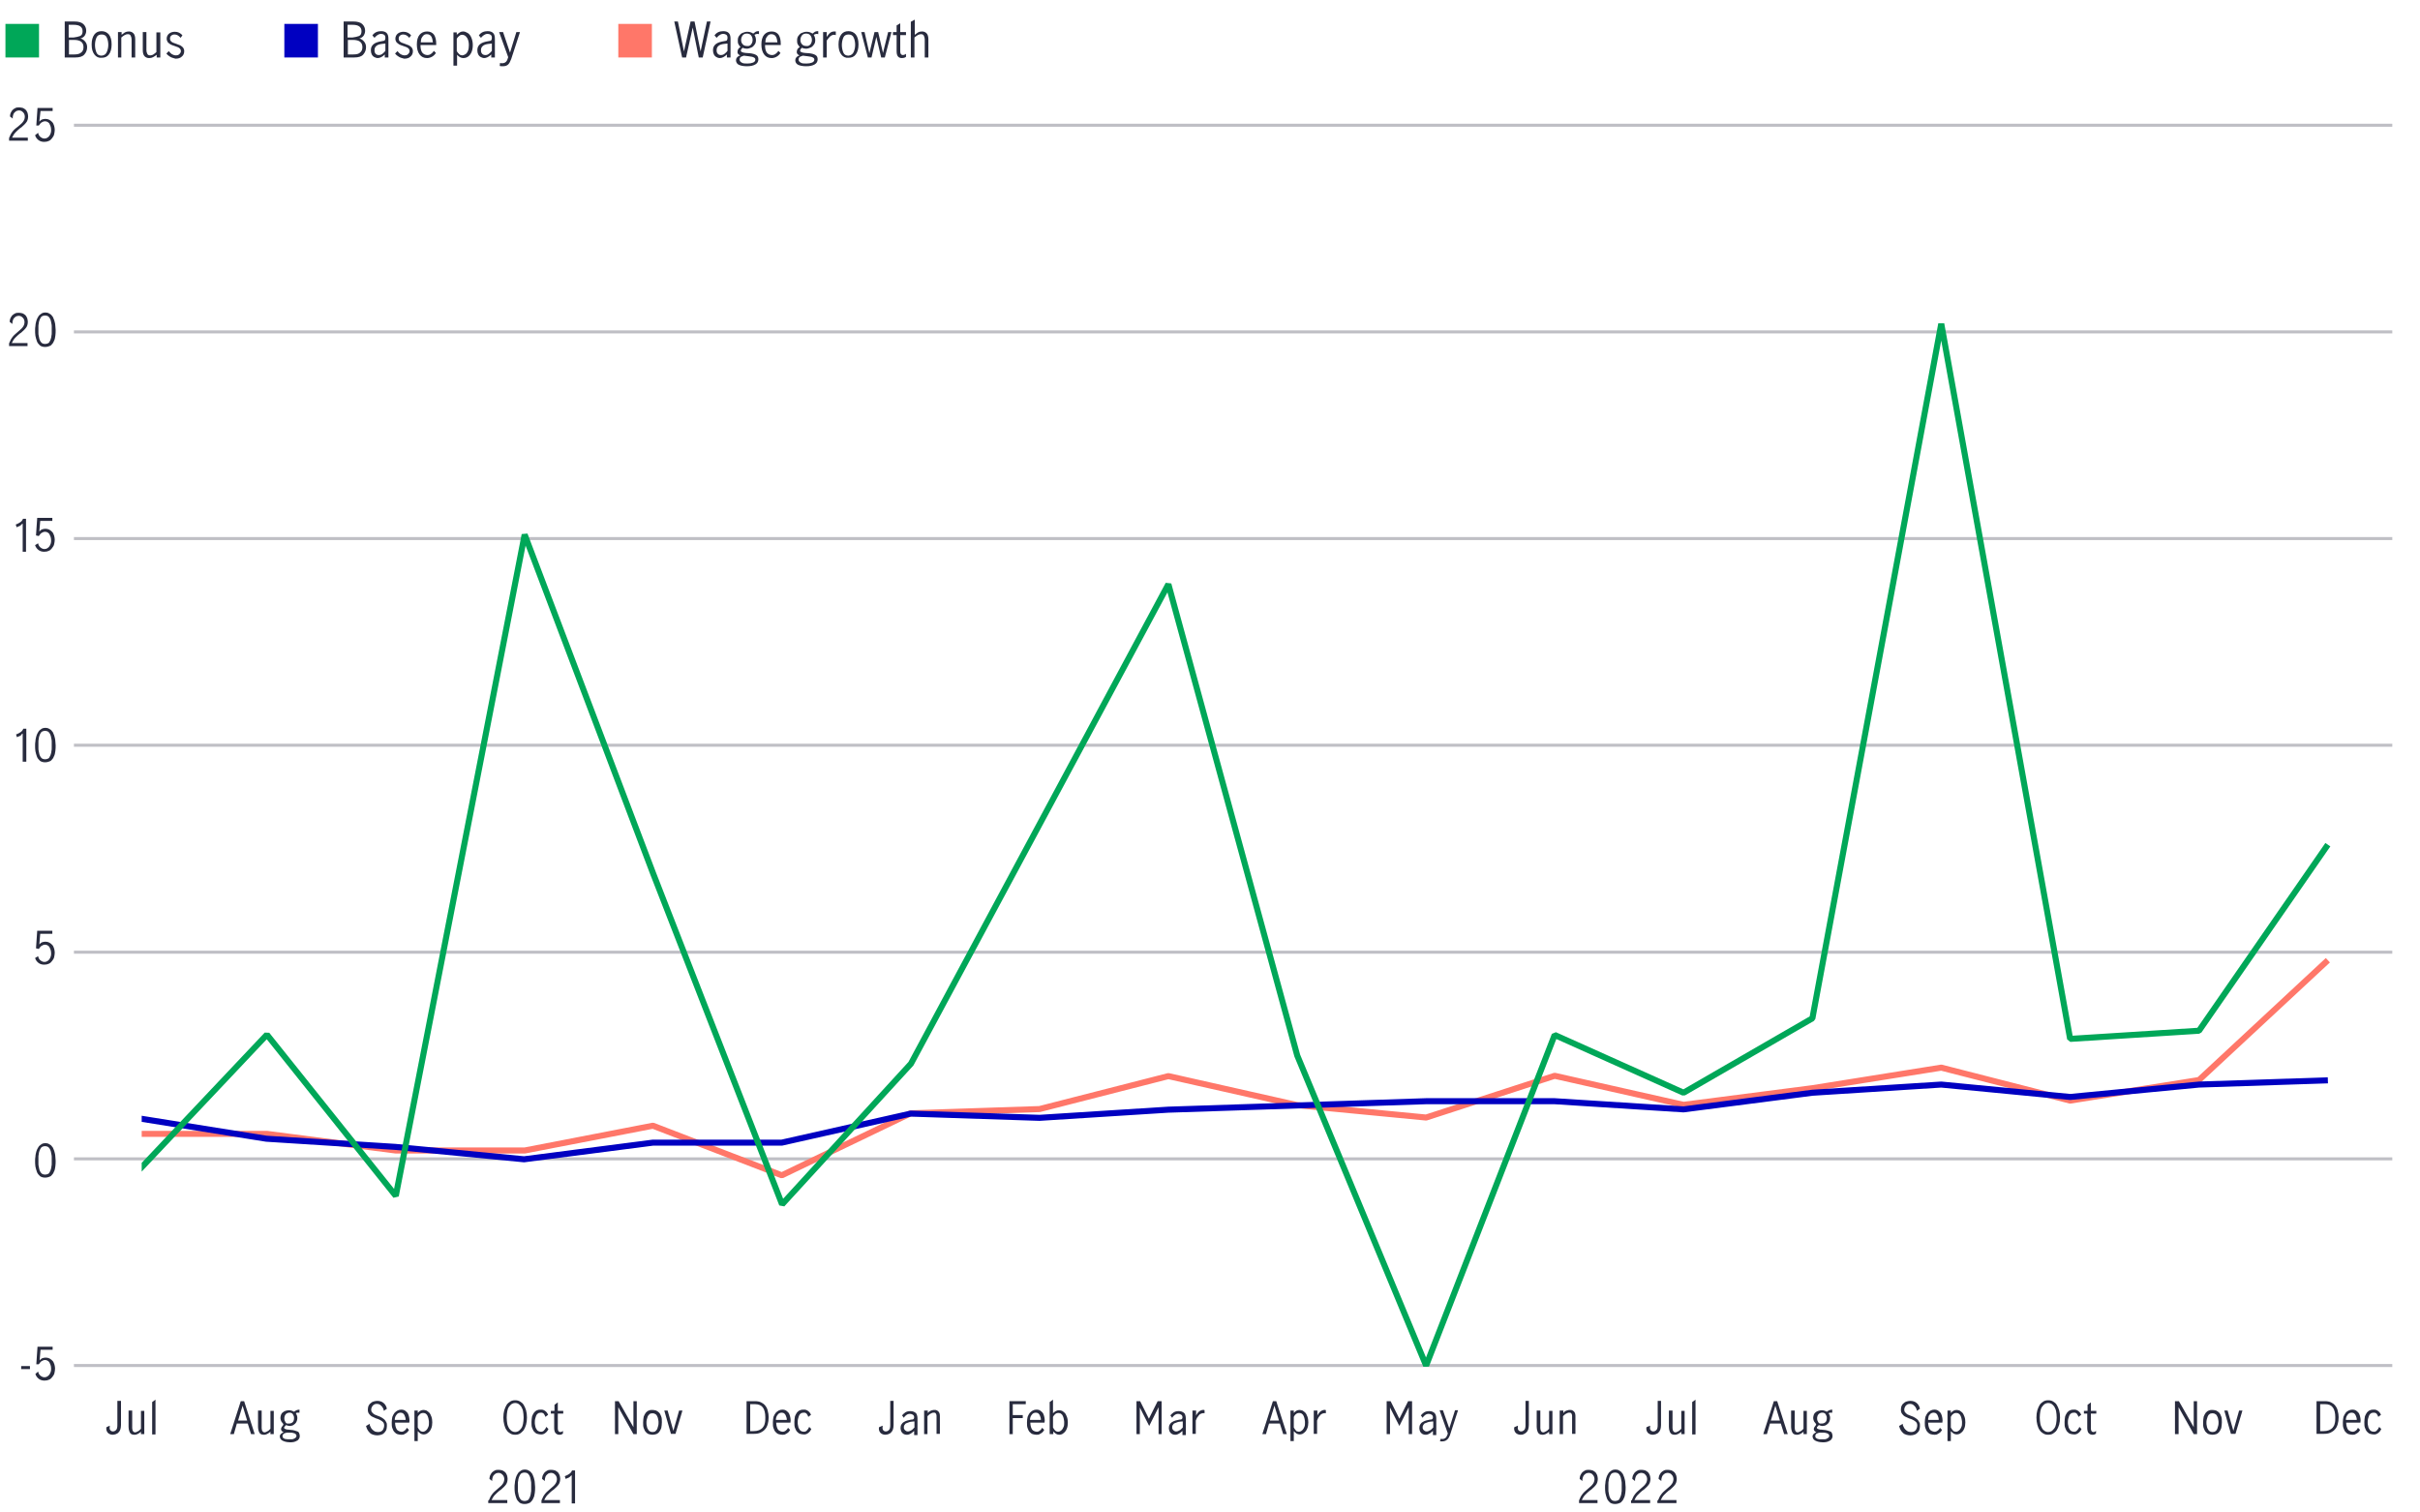 <?xml version="1.0" encoding="utf-8"?>
<!-- Generator: Adobe Illustrator 26.5.2, SVG Export Plug-In . SVG Version: 6.00 Build 0)  -->
<svg version="1.1" id="Layer_1" xmlns="http://www.w3.org/2000/svg" xmlns:xlink="http://www.w3.org/1999/xlink" x="0px" y="0px"
	 viewBox="0 0 800 500" style="enable-background:new 0 0 800 500;" xml:space="preserve">
<style type="text/css">
	.st0{fill:#F2DAC1;fill-opacity:0;}
	.st1{fill:none;stroke:#BFBFC5;}
	.st2{clip-path:url(#SVGID_00000013912155224176554680000009616185637217472153_);}
	.st3{fill:none;stroke:#FF7769;stroke-width:2;stroke-miterlimit:1;}
	.st4{fill:none;stroke:#0000C1;stroke-width:2;stroke-miterlimit:1;}
	.st5{fill:none;stroke:#00A758;stroke-width:2;stroke-miterlimit:1;}
	.st6{clip-path:url(#SVGID_00000132778823506944135640000005771182723175934348_);}
	.st7{fill:#FFFFFF;fill-opacity:0;}
	.st8{fill:#282B3E;}
	.st9{fill:#00A758;}
	.st10{fill:#0000C1;}
	.st11{fill:#FF7769;}
</style>
<g>
	<g>
		<g transform="matrix(1 0 0 1 8 8)">
			<g transform="matrix(1 0 0 1 0 43.337)">
				<g>
					<g transform="matrix(1 0 0 1 22.44 0)">
						<rect x="-6" y="-16.2" class="st0" width="766.4" height="422.5"/>
					</g>
					<g transform="matrix(1 0 0 1 22.44 0)">
						<g transform="matrix(1 0 0 1 0 404.578)">
							<path class="st1" d="M-6-4.5h766.4"/>
						</g>
						<g transform="matrix(1 0 0 1 0 338.159)">
							<path class="st1" d="M-6-6.4h766.4"/>
						</g>
						<g transform="matrix(1 0 0 1 0 271.741)">
							<path class="st1" d="M-6-8.3h766.4"/>
						</g>
						<g transform="matrix(1 0 0 1 0 205.322)">
							<path class="st1" d="M-6-10.3h766.4"/>
						</g>
						<g transform="matrix(1 0 0 1 0 138.903)">
							<path class="st1" d="M-6-12.2h766.4"/>
						</g>
						<g transform="matrix(1 0 0 1 0 72.484)">
							<path class="st1" d="M-6-14.1h766.4"/>
						</g>
						<g transform="matrix(1 0 0 1 0 6.065)">
							<path class="st1" d="M-6-16h766.4"/>
						</g>
					</g>
					<g>
						<defs>
							<rect id="SVGID_1_" x="16.4" y="-16.2" width="766.4" height="422.5"/>
						</defs>
						<clipPath id="SVGID_00000071532141562694455670000001739023579668946852_">
							<use xlink:href="#SVGID_1_"  style="overflow:visible;"/>
						</clipPath>
						<g transform="matrix(1 0 0 1 22.44 0)" style="clip-path:url(#SVGID_00000071532141562694455670000001739023579668946852_);">
							<g>
								<path class="st3" d="M739.1,266.1L739.1,266.1l-42.6,39.6l-42.6,6.8l-42.6-10.9l-42.6,6.8l-42.6,5.5l-42.6-9.6L441,318.1
									l-42.6-4.1l-42.6-9.6l-42.6,10.9l-42.6,1.4l-42.6,20.5l-42.6-16.4L143,329h-42.6l-42.6-5.5H15.3"/>
								<path class="st4" d="M739.1,305.8L739.1,305.8l-42.6,1.4l-42.6,4.1l-42.6-4.1l-42.6,2.7l-42.6,5.5l-42.6-2.7H441l-42.6,1.4
									l-42.6,1.4l-42.6,2.7l-42.6-1.4l-42.6,9.6h-42.6l-42.6,5.5l-42.6-4.1l-42.6-2.7l-42.6-6.8"/>
								<path class="st5" d="M739.1,227.9L739.1,227.9l-42.6,61.5l-42.6,2.7L611.3,55.7l-42.6,229.6l-42.6,24.6l-42.6-19.1
									L441,400.1l-42.6-102.5l-42.6-155.8L313.3,221l-42.6,79.3l-42.6,46.5l-42.6-109.3L143,125.4L100.4,344l-42.6-53.3
									l-42.6,45.1"/>
							</g>
						</g>
					</g>
					<g transform="matrix(1 0 0 1 22.44 0)">
						<g transform="matrix(0.482 0 0 0.205 0 0)">
							<g>
								<defs>
									<rect id="SVGID_00000152238030264327593570000004218457008619754898_" x="399.2" y="738.8" width="766.4" height="422.5"/>
								</defs>
								<clipPath id="SVGID_00000102536414254352171670000002057223146153511606_">
									<use xlink:href="#SVGID_00000152238030264327593570000004218457008619754898_"  style="overflow:visible;"/>
								</clipPath>
								<g style="clip-path:url(#SVGID_00000102536414254352171670000002057223146153511606_);">
									<rect x="-12.5" y="-78.7" class="st7" width="1589.7" height="2057.6"/>
								</g>
							</g>
						</g>
					</g>
				</g>
			</g>
		</g>
	</g>
</g>
<g>
	<path class="st8" d="M36.3,471.3c-0.1,0.6-0.1,1.1,0.1,1.4c0.2,0.3,0.5,0.5,0.9,0.5c0.5,0,0.8-0.2,1.1-0.5c0.3-0.3,0.4-0.9,0.4-1.6
		v-8H40v8c0,0.6-0.1,1-0.2,1.4c-0.1,0.4-0.3,0.7-0.6,1c-0.2,0.3-0.5,0.4-0.9,0.6c-0.3,0.1-0.7,0.2-1.1,0.2c-0.3,0-0.7-0.1-0.9-0.2
		c-0.3-0.1-0.5-0.3-0.7-0.5c-0.2-0.2-0.3-0.5-0.4-0.8c-0.1-0.3-0.1-0.7,0-1L36.3,471.3z"/>
	<path class="st8" d="M42.6,466.3h1.1v5.1c0,0.2,0,0.4,0,0.7c0,0.2,0.1,0.5,0.1,0.7c0.1,0.2,0.2,0.4,0.3,0.5
		c0.1,0.1,0.3,0.2,0.5,0.2c0.2,0,0.3,0,0.5-0.1c0.2-0.1,0.4-0.2,0.6-0.3c0.2-0.1,0.4-0.2,0.5-0.4c0.2-0.1,0.3-0.3,0.4-0.4v-5.9h1.1
		v7.7h-1.1v-0.8c-0.2,0.1-0.3,0.3-0.5,0.4s-0.3,0.2-0.5,0.3c-0.2,0.1-0.4,0.2-0.5,0.2c-0.2,0.1-0.4,0.1-0.6,0.1
		c-0.3,0-0.5,0-0.8-0.1c-0.2-0.1-0.5-0.2-0.6-0.4c-0.2-0.2-0.3-0.5-0.4-0.8s-0.2-0.8-0.2-1.3V466.3z"/>
	<path class="st8" d="M50.3,463.5l1.1-0.8v11.5h-1.1V463.5z"/>
</g>
<g>
	<path class="st8" d="M79.6,463.2h1.1l3.5,10.9h-1.2l-1.1-3.5h-3.6l-1,3.5h-1.2L79.6,463.2z M81.7,469.6l-1.5-4.9h0l-1.5,4.9H81.7z"
		/>
	<path class="st8" d="M85.4,466.3h1.1v5.1c0,0.2,0,0.4,0,0.7c0,0.2,0.1,0.5,0.1,0.7c0.1,0.2,0.2,0.4,0.3,0.5
		c0.1,0.1,0.3,0.2,0.5,0.2c0.2,0,0.3,0,0.5-0.1c0.2-0.1,0.4-0.2,0.6-0.3c0.2-0.1,0.4-0.2,0.5-0.4c0.2-0.1,0.3-0.3,0.4-0.4v-5.9h1.1
		v7.7h-1.1v-0.8c-0.2,0.1-0.3,0.3-0.5,0.4s-0.3,0.2-0.5,0.3c-0.2,0.1-0.4,0.2-0.5,0.2c-0.2,0.1-0.4,0.1-0.6,0.1
		c-0.3,0-0.5,0-0.8-0.1c-0.2-0.1-0.5-0.2-0.6-0.4c-0.2-0.2-0.3-0.5-0.4-0.8s-0.2-0.8-0.2-1.3V466.3z"/>
	<path class="st8" d="M93.7,470.8c-0.1-0.2-0.3-0.3-0.4-0.5c-0.1-0.1-0.2-0.3-0.3-0.4c-0.1-0.2-0.1-0.3-0.2-0.5
		c0-0.2-0.1-0.4-0.1-0.6c0-0.4,0.1-0.8,0.2-1.1c0.1-0.3,0.3-0.6,0.6-0.8s0.5-0.4,0.9-0.5c0.3-0.1,0.7-0.2,1.1-0.2
		c0.6,0,1.2,0.2,1.7,0.5c0.2-0.2,0.5-0.3,0.8-0.5c0.3-0.1,0.6-0.2,1-0.2v1c-0.2,0-0.5,0-0.7,0c-0.2,0-0.4,0.1-0.5,0.2
		c0.3,0.5,0.5,1,0.5,1.6c0,0.4-0.1,0.7-0.2,1c-0.1,0.3-0.3,0.6-0.5,0.8c-0.2,0.2-0.5,0.4-0.8,0.6c-0.3,0.1-0.7,0.2-1,0.2
		c-0.2,0-0.4,0-0.6-0.1c-0.2,0-0.4-0.1-0.6-0.2c-0.1,0-0.1,0.1-0.2,0.2c-0.1,0.1-0.2,0.1-0.2,0.2s-0.1,0.1-0.2,0.2
		c0,0.1-0.1,0.2-0.1,0.3c0,0.1,0.1,0.2,0.2,0.3s0.3,0.1,0.5,0.2c0.2,0.1,0.5,0.1,0.7,0.1c0.3,0,0.6,0.1,0.9,0.1
		c0.4,0,0.8,0.1,1.2,0.2s0.7,0.2,0.9,0.3c0.3,0.1,0.5,0.3,0.6,0.6c0.1,0.2,0.2,0.6,0.2,1c0,0.3-0.1,0.6-0.3,0.9
		c-0.2,0.3-0.4,0.5-0.7,0.6c-0.3,0.2-0.6,0.3-1,0.4c-0.4,0.1-0.8,0.1-1.3,0.1c-0.6,0-1.1-0.1-1.5-0.2c-0.4-0.1-0.8-0.3-1-0.4
		s-0.5-0.4-0.6-0.6s-0.2-0.5-0.2-0.7c0-0.2,0-0.4,0.1-0.5c0.1-0.2,0.2-0.3,0.3-0.4s0.3-0.2,0.4-0.3c0.2-0.1,0.3-0.2,0.5-0.2
		c-0.2-0.1-0.4-0.2-0.6-0.4c-0.2-0.2-0.3-0.4-0.3-0.7c0-0.2,0.1-0.4,0.2-0.6c0.1-0.2,0.3-0.4,0.4-0.5L93.7,470.8z M94.9,473.6
		c-0.1,0-0.3,0.1-0.5,0.1c-0.2,0.1-0.3,0.1-0.5,0.2c-0.1,0.1-0.3,0.2-0.4,0.4c-0.1,0.1-0.1,0.3-0.1,0.5c0,0.3,0.1,0.5,0.3,0.6
		s0.4,0.3,0.6,0.3s0.5,0.1,0.8,0.1c0.3,0,0.5,0,0.7,0c0.2,0,0.4,0,0.7,0c0.3,0,0.5-0.1,0.7-0.2c0.2-0.1,0.4-0.2,0.6-0.4
		c0.2-0.2,0.2-0.4,0.2-0.6c0-0.3-0.2-0.5-0.5-0.7c-0.3-0.1-0.8-0.3-1.4-0.3L94.9,473.6z M95.5,470.6c0.6,0,1-0.2,1.3-0.5
		c0.3-0.3,0.4-0.8,0.4-1.3c0-0.3,0-0.5-0.1-0.7c-0.1-0.2-0.2-0.4-0.3-0.6c-0.1-0.2-0.3-0.3-0.5-0.4c-0.2-0.1-0.4-0.1-0.7-0.1
		c-0.3,0-0.5,0.1-0.7,0.2s-0.4,0.2-0.5,0.4s-0.3,0.4-0.3,0.6c-0.1,0.2-0.1,0.5-0.1,0.7c0,0.2,0,0.5,0.1,0.7c0.1,0.2,0.2,0.4,0.3,0.6
		c0.1,0.2,0.3,0.3,0.5,0.4C95,470.6,95.3,470.6,95.5,470.6z"/>
</g>
<g>
	<path class="st8" d="M122.2,470.7c0,0.4,0.1,0.7,0.3,1c0.1,0.3,0.3,0.6,0.6,0.9s0.5,0.4,0.8,0.6c0.3,0.1,0.6,0.2,1,0.2
		c0.3,0,0.6,0,0.8-0.1c0.3-0.1,0.5-0.2,0.7-0.4c0.2-0.2,0.3-0.4,0.4-0.7c0.1-0.3,0.2-0.5,0.2-0.9c0-0.5-0.1-0.9-0.4-1.2
		c-0.3-0.3-0.6-0.5-1-0.7c-0.4-0.2-0.8-0.4-1.3-0.5c-0.5-0.2-0.9-0.4-1.3-0.6c-0.4-0.2-0.7-0.5-1-0.9c-0.3-0.4-0.4-0.8-0.4-1.4
		c0-0.5,0.1-0.9,0.2-1.2c0.2-0.4,0.4-0.7,0.7-0.9c0.3-0.3,0.6-0.5,1-0.6c0.4-0.1,0.8-0.2,1.2-0.2c0.8,0,1.5,0.2,2.1,0.7
		s0.9,1.1,1.1,1.9l-1,0.7c-0.1-0.3-0.1-0.6-0.3-0.9c-0.1-0.3-0.3-0.5-0.5-0.7s-0.4-0.4-0.6-0.5c-0.2-0.1-0.5-0.2-0.8-0.2
		c-0.3,0-0.5,0-0.8,0.1c-0.2,0.1-0.4,0.2-0.6,0.4c-0.2,0.2-0.3,0.4-0.4,0.6s-0.2,0.5-0.2,0.8c0,0.3,0.1,0.6,0.2,0.8
		c0.2,0.2,0.4,0.4,0.6,0.6c0.2,0.2,0.5,0.3,0.8,0.4c0.3,0.1,0.6,0.3,1,0.4c0.3,0.1,0.7,0.3,1,0.5s0.6,0.4,0.8,0.6
		c0.2,0.2,0.4,0.5,0.6,0.9c0.2,0.3,0.2,0.7,0.2,1.2c0,0.5-0.1,0.9-0.2,1.3c-0.2,0.4-0.4,0.7-0.7,1c-0.3,0.3-0.6,0.5-1,0.6
		c-0.4,0.1-0.8,0.2-1.3,0.2c-0.5,0-0.9-0.1-1.3-0.2c-0.4-0.1-0.8-0.3-1.1-0.6c-0.3-0.3-0.6-0.6-0.8-1c-0.2-0.4-0.4-0.8-0.5-1.3
		L122.2,470.7z"/>
	<path class="st8" d="M135.2,472.7c-0.1,0.2-0.3,0.4-0.4,0.6c-0.2,0.2-0.4,0.4-0.6,0.5s-0.5,0.3-0.7,0.4s-0.6,0.1-0.9,0.1
		c-0.4,0-0.8-0.1-1.2-0.2s-0.7-0.4-1-0.7c-0.3-0.3-0.5-0.7-0.7-1.3c-0.2-0.5-0.2-1.1-0.2-1.9c0-0.7,0.1-1.3,0.2-1.8
		c0.2-0.5,0.4-0.9,0.7-1.3c0.3-0.3,0.6-0.6,1-0.8c0.4-0.2,0.8-0.3,1.2-0.3c0.6,0,1,0.1,1.4,0.4c0.4,0.3,0.7,0.6,0.9,1
		c0.2,0.4,0.3,0.9,0.4,1.4c0.1,0.5,0.1,1,0,1.5h-4.7c0,0.6,0.1,1,0.2,1.4c0.1,0.4,0.3,0.7,0.4,0.9c0.2,0.2,0.4,0.4,0.7,0.5
		c0.3,0.1,0.5,0.2,0.8,0.2c0.2,0,0.4,0,0.6-0.1c0.2-0.1,0.4-0.2,0.5-0.3s0.3-0.3,0.4-0.4c0.1-0.2,0.2-0.3,0.3-0.5L135.2,472.7z
		 M134.1,469.5c0-0.3,0-0.6-0.1-0.9c-0.1-0.3-0.2-0.5-0.3-0.8c-0.1-0.2-0.3-0.4-0.5-0.6c-0.2-0.1-0.5-0.2-0.8-0.2
		c-0.3,0-0.6,0.1-0.8,0.2c-0.2,0.1-0.4,0.3-0.6,0.6c-0.2,0.2-0.3,0.5-0.4,0.8c-0.1,0.3-0.1,0.6-0.1,0.8H134.1z"/>
	<path class="st8" d="M137,466.3h1.1v0.8c0.3-0.3,0.5-0.5,0.8-0.7c0.3-0.2,0.7-0.3,1.1-0.3c0.3,0,0.7,0.1,1,0.2
		c0.3,0.2,0.6,0.4,0.9,0.7c0.3,0.3,0.5,0.8,0.7,1.3c0.2,0.5,0.3,1.2,0.3,1.9c0,0.7-0.1,1.4-0.3,1.9s-0.4,0.9-0.7,1.2
		c-0.3,0.3-0.6,0.5-0.9,0.7c-0.3,0.1-0.6,0.2-0.9,0.2c-0.4,0-0.8-0.1-1.1-0.3c-0.3-0.2-0.6-0.5-0.9-0.8v3.3H137V466.3z M138.1,471.9
		c0.1,0.2,0.2,0.3,0.3,0.5s0.3,0.3,0.4,0.5c0.2,0.1,0.3,0.3,0.5,0.3c0.2,0.1,0.4,0.1,0.6,0.1c0.2,0,0.4-0.1,0.6-0.2
		c0.2-0.1,0.4-0.3,0.6-0.5c0.2-0.2,0.3-0.5,0.5-0.9s0.2-0.9,0.2-1.4c0-0.3,0-0.6-0.1-1s-0.1-0.7-0.3-1.1c-0.1-0.3-0.3-0.6-0.6-0.8
		c-0.2-0.2-0.5-0.3-0.9-0.3c-0.4,0-0.8,0.1-1.1,0.4s-0.5,0.5-0.7,0.9V471.9z"/>
</g>
<g>
	<path class="st8" d="M170.3,474.3c-0.6,0-1.1-0.1-1.6-0.4c-0.5-0.3-0.9-0.6-1.2-1.1c-0.4-0.5-0.6-1.1-0.8-1.8s-0.3-1.5-0.3-2.4
		c0-0.9,0.1-1.7,0.3-2.4c0.2-0.7,0.5-1.3,0.8-1.8c0.3-0.5,0.8-0.8,1.2-1.1c0.5-0.3,1-0.4,1.6-0.4s1.1,0.1,1.6,0.4
		c0.5,0.3,0.9,0.6,1.2,1.1c0.3,0.5,0.6,1.1,0.8,1.8c0.2,0.7,0.3,1.5,0.3,2.4c0,0.9-0.1,1.7-0.3,2.4s-0.5,1.3-0.8,1.8
		c-0.4,0.5-0.8,0.8-1.2,1.1C171.4,474.2,170.9,474.3,170.3,474.3z M170.3,473.4c0.4,0,0.7-0.1,1.1-0.3c0.3-0.2,0.6-0.5,0.9-0.9
		c0.3-0.4,0.5-0.9,0.6-1.5c0.1-0.6,0.2-1.3,0.2-2.1c0-0.8-0.1-1.5-0.2-2.1c-0.1-0.6-0.4-1.1-0.6-1.5c-0.3-0.4-0.6-0.7-0.9-0.9
		c-0.3-0.2-0.7-0.3-1.1-0.3c-0.4,0-0.7,0.1-1.1,0.3c-0.3,0.2-0.6,0.5-0.9,0.9c-0.3,0.4-0.5,0.9-0.6,1.5c-0.1,0.6-0.2,1.3-0.2,2.1
		c0,0.8,0.1,1.5,0.2,2.1s0.4,1.1,0.6,1.5c0.3,0.4,0.6,0.7,0.9,0.9C169.6,473.3,169.9,473.4,170.3,473.4z"/>
	<path class="st8" d="M181.3,472.4c-0.1,0.3-0.3,0.5-0.4,0.7s-0.4,0.4-0.6,0.6c-0.2,0.2-0.5,0.3-0.7,0.4c-0.3,0.1-0.5,0.1-0.8,0.1
		c-0.4,0-0.8-0.1-1.2-0.2s-0.7-0.4-1-0.7c-0.3-0.3-0.5-0.8-0.7-1.3s-0.2-1.1-0.2-1.9c0-0.7,0.1-1.3,0.2-1.9c0.2-0.5,0.4-0.9,0.7-1.3
		c0.3-0.3,0.6-0.6,1-0.7c0.4-0.2,0.8-0.2,1.2-0.2c0.3,0,0.6,0,0.8,0.1s0.5,0.2,0.7,0.4c0.2,0.2,0.4,0.3,0.5,0.5
		c0.1,0.2,0.3,0.4,0.4,0.7l-0.9,0.7c-0.1-0.2-0.1-0.4-0.2-0.5c-0.1-0.2-0.2-0.3-0.3-0.5c-0.1-0.1-0.3-0.3-0.4-0.3
		c-0.2-0.1-0.3-0.1-0.6-0.1c-0.4,0-0.8,0.1-1,0.3c-0.3,0.2-0.5,0.5-0.6,0.8s-0.2,0.7-0.3,1s-0.1,0.7-0.1,1.1c0,0.3,0,0.7,0.1,1
		c0.1,0.4,0.1,0.7,0.3,1s0.3,0.6,0.6,0.8s0.6,0.3,1,0.3c0.2,0,0.4,0,0.6-0.1c0.2-0.1,0.4-0.2,0.5-0.4s0.3-0.3,0.4-0.5
		s0.2-0.4,0.3-0.6L181.3,472.4z"/>
	<path class="st8" d="M183.3,467.3h-1.2v-0.9h1.2v-2l1.1-0.8v2.8h1.8v0.9h-1.8v4.9c0,0.8,0.3,1.2,0.8,1.2c0.2,0,0.3,0,0.5-0.1
		c0.2-0.1,0.3-0.2,0.4-0.3l0,0.9c-0.1,0.1-0.3,0.2-0.5,0.3s-0.4,0.1-0.7,0.1c-0.5,0-0.9-0.2-1.2-0.5c-0.3-0.3-0.5-0.9-0.5-1.7V467.3
		z"/>
</g>
<g>
	<path class="st8" d="M161.6,496c0.2-0.5,0.4-0.9,0.6-1.3s0.5-0.7,0.7-1c0.3-0.3,0.5-0.6,0.8-0.8s0.5-0.5,0.8-0.7
		c0.3-0.3,0.6-0.5,0.8-0.7c0.3-0.2,0.5-0.5,0.7-0.7c0.2-0.3,0.4-0.5,0.5-0.8c0.1-0.3,0.2-0.6,0.2-0.9c0-0.3,0-0.5-0.1-0.8
		s-0.2-0.5-0.4-0.7c-0.2-0.2-0.4-0.4-0.6-0.5c-0.2-0.1-0.5-0.2-0.8-0.2c-0.3,0-0.6,0.1-0.9,0.2c-0.3,0.2-0.5,0.4-0.7,0.6
		s-0.3,0.5-0.4,0.9c-0.1,0.3-0.1,0.6-0.1,1l-0.9-0.7c0-0.4,0.1-0.8,0.2-1.1s0.4-0.7,0.6-1c0.3-0.3,0.6-0.5,1-0.7
		c0.4-0.2,0.8-0.2,1.3-0.2c0.4,0,0.8,0.1,1.2,0.2c0.4,0.2,0.7,0.4,0.9,0.6c0.3,0.3,0.4,0.6,0.6,1c0.1,0.4,0.2,0.8,0.2,1.2
		c0,0.5-0.1,0.9-0.2,1.2s-0.3,0.7-0.6,1c-0.3,0.3-0.5,0.6-0.9,0.9c-0.3,0.3-0.6,0.6-1,0.8c-0.5,0.4-1,0.9-1.5,1.4
		c-0.5,0.5-0.8,1.1-1.1,1.7h5.2v1h-6.3V496z"/>
	<path class="st8" d="M173.4,497.2c-0.7,0-1.3-0.2-1.7-0.5c-0.4-0.4-0.8-0.8-1-1.4c-0.2-0.6-0.4-1.2-0.5-1.8s-0.1-1.3-0.1-1.9
		c0-0.4,0-0.8,0.1-1.3c0-0.4,0.1-0.9,0.2-1.3c0.1-0.4,0.2-0.8,0.4-1.2c0.2-0.4,0.4-0.7,0.6-1c0.3-0.3,0.6-0.5,0.9-0.7
		s0.8-0.3,1.2-0.3s0.9,0.1,1.2,0.3c0.4,0.2,0.7,0.4,0.9,0.7c0.3,0.3,0.5,0.6,0.6,1c0.2,0.4,0.3,0.8,0.4,1.2c0.1,0.4,0.2,0.8,0.2,1.3
		c0,0.4,0.1,0.9,0.1,1.3c0,0.6,0,1.2-0.1,1.9s-0.2,1.3-0.5,1.8c-0.2,0.6-0.6,1-1,1.4C174.7,497,174.2,497.2,173.4,497.2z
		 M173.4,496.2c0.4,0,0.7-0.1,0.9-0.2c0.3-0.1,0.5-0.3,0.6-0.6c0.2-0.3,0.3-0.5,0.4-0.9c0.1-0.3,0.2-0.7,0.2-1
		c0.1-0.3,0.1-0.7,0.1-1c0-0.3,0-0.7,0-1c0-0.3,0-0.6,0-1c0-0.3,0-0.7-0.1-1c-0.1-0.3-0.1-0.7-0.2-1c-0.1-0.3-0.2-0.6-0.4-0.9
		c-0.2-0.3-0.4-0.5-0.6-0.6s-0.6-0.2-0.9-0.2c-0.4,0-0.7,0.1-0.9,0.2c-0.3,0.1-0.5,0.4-0.6,0.6s-0.3,0.5-0.4,0.9
		c-0.1,0.3-0.2,0.7-0.2,1c-0.1,0.3-0.1,0.7-0.1,1c0,0.3,0,0.7,0,1c0,0.3,0,0.6,0,1c0,0.3,0,0.7,0.1,1c0.1,0.3,0.1,0.7,0.2,1
		c0.1,0.3,0.2,0.6,0.4,0.9s0.4,0.5,0.6,0.6C172.8,496.1,173.1,496.2,173.4,496.2z"/>
	<path class="st8" d="M179,496c0.2-0.5,0.4-0.9,0.6-1.3s0.5-0.7,0.7-1c0.3-0.3,0.5-0.6,0.8-0.8s0.5-0.5,0.8-0.7
		c0.3-0.3,0.6-0.5,0.8-0.7c0.3-0.2,0.5-0.5,0.7-0.7c0.2-0.3,0.4-0.5,0.5-0.8c0.1-0.3,0.2-0.6,0.2-0.9c0-0.3,0-0.5-0.1-0.8
		s-0.2-0.5-0.4-0.7c-0.2-0.2-0.4-0.4-0.6-0.5c-0.2-0.1-0.5-0.2-0.8-0.2c-0.3,0-0.6,0.1-0.9,0.2c-0.3,0.2-0.5,0.4-0.7,0.6
		s-0.3,0.5-0.4,0.9c-0.1,0.3-0.1,0.6-0.1,1l-0.9-0.7c0-0.4,0.1-0.8,0.2-1.1s0.4-0.7,0.6-1c0.3-0.3,0.6-0.5,1-0.7
		c0.4-0.2,0.8-0.2,1.3-0.2c0.4,0,0.8,0.1,1.2,0.2c0.4,0.2,0.7,0.4,0.9,0.6c0.3,0.3,0.4,0.6,0.6,1c0.1,0.4,0.2,0.8,0.2,1.2
		c0,0.5-0.1,0.9-0.2,1.2s-0.3,0.7-0.6,1c-0.3,0.3-0.5,0.6-0.9,0.9c-0.3,0.3-0.6,0.6-1,0.8c-0.5,0.4-1,0.9-1.5,1.4
		c-0.5,0.5-0.8,1.1-1.1,1.7h5.2v1H179V496z"/>
	<path class="st8" d="M189,487.7L189,487.7c-0.1,0-0.1,0.1-0.2,0.1c0,0-0.1,0.1-0.2,0.2s-0.1,0.1-0.2,0.2c-0.2,0.2-0.4,0.3-0.7,0.4
		s-0.5,0.2-0.7,0.3l-0.3-0.9c0.3-0.1,0.5-0.2,0.7-0.3c0.2-0.1,0.5-0.3,0.7-0.4c0.2-0.1,0.4-0.3,0.6-0.5c0.2-0.2,0.3-0.5,0.4-0.7h1
		V497H189V487.7z"/>
</g>
<g>
	<path class="st8" d="M7,451.6h2.9v1H7V451.6z"/>
	<path class="st8" d="M12.6,453.4c0.1,0.6,0.4,1.1,0.8,1.4s0.8,0.5,1.3,0.5c0.4,0,0.7-0.1,1-0.3c0.3-0.2,0.5-0.4,0.7-0.7
		s0.3-0.6,0.4-0.9c0.1-0.3,0.1-0.7,0.1-1c0-0.5-0.1-0.9-0.2-1.2s-0.3-0.6-0.4-0.9c-0.2-0.2-0.4-0.4-0.6-0.5s-0.5-0.2-0.7-0.2
		c-0.2,0-0.5,0-0.7,0.1c-0.2,0.1-0.4,0.2-0.6,0.3c-0.2,0.1-0.3,0.3-0.5,0.5c-0.1,0.2-0.3,0.4-0.4,0.5L12,451l0.4-5.8h5v1h-4
		l-0.3,3.5c0.3-0.3,0.6-0.6,0.9-0.7c0.3-0.1,0.7-0.2,1.1-0.2c0.5,0,0.9,0.1,1.3,0.3c0.4,0.2,0.7,0.5,1,0.8c0.3,0.3,0.4,0.7,0.6,1.2
		c0.1,0.4,0.2,0.9,0.2,1.3c0,0.5-0.1,1-0.2,1.5c-0.1,0.5-0.4,0.9-0.7,1.3c-0.3,0.4-0.6,0.7-1.1,0.9c-0.4,0.2-0.9,0.3-1.5,0.3
		c-0.7,0-1.4-0.2-1.9-0.6c-0.5-0.4-0.9-0.9-1.1-1.6L12.6,453.4z"/>
</g>
<g>
	<path class="st8" d="M14.9,389.3c-0.7,0-1.3-0.2-1.7-0.5c-0.4-0.4-0.8-0.8-1-1.4c-0.2-0.6-0.4-1.2-0.5-1.8s-0.1-1.3-0.1-1.9
		c0-0.4,0-0.8,0.1-1.3c0-0.4,0.1-0.9,0.2-1.3c0.1-0.4,0.2-0.8,0.4-1.2c0.2-0.4,0.4-0.7,0.6-1c0.3-0.3,0.6-0.5,0.9-0.7
		s0.8-0.3,1.2-0.3s0.9,0.1,1.2,0.3c0.4,0.2,0.7,0.4,0.9,0.7c0.3,0.3,0.5,0.6,0.6,1c0.2,0.4,0.3,0.8,0.4,1.2c0.1,0.4,0.2,0.8,0.2,1.3
		c0,0.4,0.1,0.9,0.1,1.3c0,0.6,0,1.2-0.1,1.9s-0.2,1.3-0.5,1.8c-0.2,0.6-0.6,1-1,1.4C16.2,389.1,15.6,389.3,14.9,389.3z M14.9,388.3
		c0.4,0,0.7-0.1,0.9-0.2c0.3-0.1,0.5-0.3,0.6-0.6c0.2-0.3,0.3-0.5,0.4-0.9c0.1-0.3,0.2-0.7,0.2-1c0.1-0.3,0.1-0.7,0.1-1
		c0-0.3,0-0.7,0-1c0-0.3,0-0.6,0-1c0-0.3,0-0.7-0.1-1c-0.1-0.3-0.1-0.7-0.2-1c-0.1-0.3-0.2-0.6-0.4-0.9c-0.2-0.3-0.4-0.5-0.6-0.6
		s-0.6-0.2-0.9-0.2c-0.4,0-0.7,0.1-0.9,0.2c-0.3,0.1-0.5,0.4-0.6,0.6s-0.3,0.5-0.4,0.9c-0.1,0.3-0.2,0.7-0.2,1
		c-0.1,0.3-0.1,0.7-0.1,1c0,0.3,0,0.7,0,1c0,0.3,0,0.6,0,1c0,0.3,0,0.7,0.1,1c0.1,0.3,0.1,0.7,0.2,1c0.1,0.3,0.2,0.6,0.4,0.9
		s0.4,0.5,0.6,0.6C14.2,388.2,14.5,388.3,14.9,388.3z"/>
</g>
<g>
	<path class="st8" d="M12.6,316.1c0.1,0.6,0.4,1.1,0.8,1.4s0.8,0.5,1.3,0.5c0.4,0,0.7-0.1,1-0.3c0.3-0.2,0.5-0.4,0.7-0.7
		s0.3-0.6,0.4-0.9c0.1-0.3,0.1-0.7,0.1-1c0-0.5-0.1-0.9-0.2-1.2s-0.3-0.6-0.4-0.9c-0.2-0.2-0.4-0.4-0.6-0.5s-0.5-0.2-0.7-0.2
		c-0.2,0-0.5,0-0.7,0.1c-0.2,0.1-0.4,0.2-0.6,0.3c-0.2,0.1-0.3,0.3-0.5,0.5c-0.1,0.2-0.3,0.4-0.4,0.5l-0.9-0.2l0.4-5.8h5v1h-4
		l-0.3,3.5c0.3-0.3,0.6-0.6,0.9-0.7c0.3-0.1,0.7-0.2,1.1-0.2c0.5,0,0.9,0.1,1.3,0.3c0.4,0.2,0.7,0.5,1,0.8c0.3,0.3,0.4,0.7,0.6,1.2
		c0.1,0.4,0.2,0.9,0.2,1.3c0,0.5-0.1,1-0.2,1.5c-0.1,0.5-0.4,0.9-0.7,1.3c-0.3,0.4-0.6,0.7-1.1,0.9c-0.4,0.2-0.9,0.3-1.5,0.3
		c-0.7,0-1.4-0.2-1.9-0.6c-0.5-0.4-0.9-0.9-1.1-1.6L12.6,316.1z"/>
</g>
<g>
	<path class="st8" d="M7.5,242.5L7.5,242.5c-0.1,0-0.1,0.1-0.2,0.1c0,0-0.1,0.1-0.2,0.2S7.1,243,7,243c-0.2,0.2-0.4,0.3-0.7,0.4
		s-0.5,0.2-0.7,0.3l-0.3-0.9c0.3-0.1,0.5-0.2,0.7-0.3c0.2-0.1,0.5-0.3,0.7-0.4c0.2-0.1,0.4-0.3,0.6-0.5c0.2-0.2,0.3-0.5,0.4-0.7h1
		v10.9H7.5V242.5z"/>
	<path class="st8" d="M14.9,252c-0.7,0-1.3-0.2-1.7-0.5c-0.4-0.4-0.8-0.8-1-1.4c-0.2-0.6-0.4-1.2-0.5-1.8s-0.1-1.3-0.1-1.9
		c0-0.4,0-0.8,0.1-1.3c0-0.4,0.1-0.9,0.2-1.3c0.1-0.4,0.2-0.8,0.4-1.2c0.2-0.4,0.4-0.7,0.6-1c0.3-0.3,0.6-0.5,0.9-0.7
		s0.8-0.3,1.2-0.3s0.9,0.1,1.2,0.3c0.4,0.2,0.7,0.4,0.9,0.7c0.3,0.3,0.5,0.6,0.6,1c0.2,0.4,0.3,0.8,0.4,1.2c0.1,0.4,0.2,0.8,0.2,1.3
		c0,0.4,0.1,0.9,0.1,1.3c0,0.6,0,1.2-0.1,1.9s-0.2,1.3-0.5,1.8c-0.2,0.6-0.6,1-1,1.4C16.2,251.8,15.6,252,14.9,252z M14.9,251
		c0.4,0,0.7-0.1,0.9-0.2c0.3-0.1,0.5-0.3,0.6-0.6c0.2-0.3,0.3-0.5,0.4-0.9c0.1-0.3,0.2-0.7,0.2-1c0.1-0.3,0.1-0.7,0.1-1
		c0-0.3,0-0.7,0-1c0-0.3,0-0.6,0-1c0-0.3,0-0.7-0.1-1c-0.1-0.3-0.1-0.7-0.2-1c-0.1-0.3-0.2-0.6-0.4-0.9c-0.2-0.3-0.4-0.5-0.6-0.6
		s-0.6-0.2-0.9-0.2c-0.4,0-0.7,0.1-0.9,0.2c-0.3,0.1-0.5,0.4-0.6,0.6s-0.3,0.5-0.4,0.9c-0.1,0.3-0.2,0.7-0.2,1
		c-0.1,0.3-0.1,0.7-0.1,1c0,0.3,0,0.7,0,1c0,0.3,0,0.6,0,1c0,0.3,0,0.7,0.1,1c0.1,0.3,0.1,0.7,0.2,1c0.1,0.3,0.2,0.6,0.4,0.9
		s0.4,0.5,0.6,0.6C14.2,250.9,14.5,251,14.9,251z"/>
</g>
<g>
	<path class="st8" d="M7.5,173.1L7.5,173.1c-0.1,0-0.1,0.1-0.2,0.1c0,0-0.1,0.1-0.2,0.2s-0.1,0.1-0.2,0.2c-0.2,0.2-0.4,0.3-0.7,0.4
		s-0.5,0.2-0.7,0.3l-0.3-0.9c0.3-0.1,0.5-0.2,0.7-0.3c0.2-0.1,0.5-0.3,0.7-0.4c0.2-0.1,0.4-0.3,0.6-0.5c0.2-0.2,0.3-0.5,0.4-0.7h1
		v10.9H7.5V173.1z"/>
	<path class="st8" d="M12.6,179.6c0.1,0.6,0.4,1.1,0.8,1.4s0.8,0.5,1.3,0.5c0.4,0,0.7-0.1,1-0.3c0.3-0.2,0.5-0.4,0.7-0.7
		s0.3-0.6,0.4-0.9c0.1-0.3,0.1-0.7,0.1-1c0-0.5-0.1-0.9-0.2-1.2s-0.3-0.6-0.4-0.9c-0.2-0.2-0.4-0.4-0.6-0.5s-0.5-0.2-0.7-0.2
		c-0.2,0-0.5,0-0.7,0.1c-0.2,0.1-0.4,0.2-0.6,0.3c-0.2,0.1-0.3,0.3-0.5,0.5c-0.1,0.2-0.3,0.4-0.4,0.5l-0.9-0.2l0.4-5.8h5v1h-4
		l-0.3,3.5c0.3-0.3,0.6-0.6,0.9-0.7c0.3-0.1,0.7-0.2,1.1-0.2c0.5,0,0.9,0.1,1.3,0.3c0.4,0.2,0.7,0.5,1,0.8c0.3,0.3,0.4,0.7,0.6,1.2
		c0.1,0.4,0.2,0.9,0.2,1.3c0,0.5-0.1,1-0.2,1.5c-0.1,0.5-0.4,0.9-0.7,1.3c-0.3,0.4-0.6,0.7-1.1,0.9c-0.4,0.2-0.9,0.3-1.5,0.3
		c-0.7,0-1.4-0.2-1.9-0.6c-0.5-0.4-0.9-0.9-1.1-1.6L12.6,179.6z"/>
</g>
<g>
	<path class="st8" d="M3,113.5c0.2-0.5,0.4-0.9,0.6-1.3s0.5-0.7,0.7-1c0.3-0.3,0.5-0.6,0.8-0.8s0.5-0.5,0.8-0.7
		c0.3-0.3,0.6-0.5,0.8-0.7c0.3-0.2,0.5-0.5,0.7-0.7c0.2-0.3,0.4-0.5,0.5-0.8c0.1-0.3,0.2-0.6,0.2-0.9c0-0.3,0-0.5-0.1-0.8
		s-0.2-0.5-0.4-0.7c-0.2-0.2-0.4-0.4-0.6-0.5c-0.2-0.1-0.5-0.2-0.8-0.2c-0.3,0-0.6,0.1-0.9,0.2c-0.3,0.2-0.5,0.4-0.7,0.6
		s-0.3,0.5-0.4,0.9c-0.1,0.3-0.1,0.6-0.1,1l-0.9-0.7c0-0.4,0.1-0.8,0.2-1.1s0.4-0.7,0.6-1c0.3-0.3,0.6-0.5,1-0.7
		c0.4-0.2,0.8-0.2,1.3-0.2c0.4,0,0.8,0.1,1.2,0.2c0.4,0.2,0.7,0.4,0.9,0.6c0.3,0.3,0.4,0.6,0.6,1c0.1,0.4,0.2,0.8,0.2,1.2
		c0,0.5-0.1,0.9-0.2,1.2s-0.3,0.7-0.6,1c-0.3,0.3-0.5,0.6-0.9,0.9c-0.3,0.3-0.6,0.6-1,0.8c-0.5,0.4-1,0.9-1.5,1.4
		c-0.5,0.5-0.8,1.1-1.1,1.7h5.2v1H3V113.5z"/>
	<path class="st8" d="M14.9,114.7c-0.7,0-1.3-0.2-1.7-0.5c-0.4-0.4-0.8-0.8-1-1.4c-0.2-0.6-0.4-1.2-0.5-1.8s-0.1-1.3-0.1-1.9
		c0-0.4,0-0.8,0.1-1.3c0-0.4,0.1-0.9,0.2-1.3c0.1-0.4,0.2-0.8,0.4-1.2c0.2-0.4,0.4-0.7,0.6-1c0.3-0.3,0.6-0.5,0.9-0.7
		s0.8-0.3,1.2-0.3s0.9,0.1,1.2,0.3c0.4,0.2,0.7,0.4,0.9,0.7c0.3,0.3,0.5,0.6,0.6,1c0.2,0.4,0.3,0.8,0.4,1.2c0.1,0.4,0.2,0.8,0.2,1.3
		c0,0.4,0.1,0.9,0.1,1.3c0,0.6,0,1.2-0.1,1.9s-0.2,1.3-0.5,1.8c-0.2,0.6-0.6,1-1,1.4C16.2,114.5,15.6,114.7,14.9,114.7z M14.9,113.7
		c0.4,0,0.7-0.1,0.9-0.2c0.3-0.1,0.5-0.3,0.6-0.6c0.2-0.3,0.3-0.5,0.4-0.9c0.1-0.3,0.2-0.7,0.2-1c0.1-0.3,0.1-0.7,0.1-1
		c0-0.3,0-0.7,0-1c0-0.3,0-0.6,0-1c0-0.3,0-0.7-0.1-1c-0.1-0.3-0.1-0.7-0.2-1c-0.1-0.3-0.2-0.6-0.4-0.9c-0.2-0.3-0.4-0.5-0.6-0.6
		s-0.6-0.2-0.9-0.2c-0.4,0-0.7,0.1-0.9,0.2c-0.3,0.1-0.5,0.4-0.6,0.6s-0.3,0.5-0.4,0.9c-0.1,0.3-0.2,0.7-0.2,1
		c-0.1,0.3-0.1,0.7-0.1,1c0,0.3,0,0.7,0,1c0,0.3,0,0.6,0,1c0,0.3,0,0.7,0.1,1c0.1,0.3,0.1,0.7,0.2,1c0.1,0.3,0.2,0.6,0.4,0.9
		s0.4,0.5,0.6,0.6C14.2,113.6,14.5,113.7,14.9,113.7z"/>
</g>
<g>
	<path class="st8" d="M3,45.6c0.2-0.5,0.4-0.9,0.6-1.3s0.5-0.7,0.7-1c0.3-0.3,0.5-0.6,0.8-0.8S5.7,42,6,41.8
		c0.3-0.3,0.6-0.5,0.8-0.7c0.3-0.2,0.5-0.5,0.7-0.7c0.2-0.3,0.4-0.5,0.5-0.8c0.1-0.3,0.2-0.6,0.2-0.9c0-0.3,0-0.5-0.1-0.8
		s-0.2-0.5-0.4-0.7c-0.2-0.2-0.4-0.4-0.6-0.5c-0.2-0.1-0.5-0.2-0.8-0.2c-0.3,0-0.6,0.1-0.9,0.2c-0.3,0.2-0.5,0.4-0.7,0.6
		s-0.3,0.5-0.4,0.9c-0.1,0.3-0.1,0.6-0.1,1l-0.9-0.7c0-0.4,0.1-0.8,0.2-1.1s0.4-0.7,0.6-1c0.3-0.3,0.6-0.5,1-0.7
		c0.4-0.2,0.8-0.2,1.3-0.2c0.4,0,0.8,0.1,1.2,0.2c0.4,0.2,0.7,0.4,0.9,0.6c0.3,0.3,0.4,0.6,0.6,1c0.1,0.4,0.2,0.8,0.2,1.2
		c0,0.5-0.1,0.9-0.2,1.2s-0.3,0.7-0.6,1c-0.3,0.3-0.5,0.6-0.9,0.9c-0.3,0.3-0.6,0.6-1,0.8c-0.5,0.4-1,0.9-1.5,1.4
		c-0.5,0.5-0.8,1.1-1.1,1.7h5.2v1H3V45.6z"/>
	<path class="st8" d="M12.6,43.9c0.1,0.6,0.4,1.1,0.8,1.4s0.8,0.5,1.3,0.5c0.4,0,0.7-0.1,1-0.3c0.3-0.2,0.5-0.4,0.7-0.7
		s0.3-0.6,0.4-0.9c0.1-0.3,0.1-0.7,0.1-1c0-0.5-0.1-0.9-0.2-1.2s-0.3-0.6-0.4-0.9c-0.2-0.2-0.4-0.4-0.6-0.5s-0.5-0.2-0.7-0.2
		c-0.2,0-0.5,0-0.7,0.1c-0.2,0.1-0.4,0.2-0.6,0.3c-0.2,0.1-0.3,0.3-0.5,0.5c-0.1,0.2-0.3,0.4-0.4,0.5L12,41.5l0.4-5.8h5v1h-4
		L13,40.2c0.3-0.3,0.6-0.6,0.9-0.7c0.3-0.1,0.7-0.2,1.1-0.2c0.5,0,0.9,0.1,1.3,0.3c0.4,0.2,0.7,0.5,1,0.8c0.3,0.3,0.4,0.7,0.6,1.2
		c0.1,0.4,0.2,0.9,0.2,1.3c0,0.5-0.1,1-0.2,1.5c-0.1,0.5-0.4,0.9-0.7,1.3c-0.3,0.4-0.6,0.7-1.1,0.9c-0.4,0.2-0.9,0.3-1.5,0.3
		c-0.7,0-1.4-0.2-1.9-0.6c-0.5-0.4-0.9-0.9-1.1-1.6L12.6,43.9z"/>
</g>
<g>
	<path class="st8" d="M522,496c0.2-0.5,0.4-0.9,0.6-1.3s0.5-0.7,0.7-1c0.3-0.3,0.5-0.6,0.8-0.8s0.5-0.5,0.8-0.7
		c0.3-0.3,0.6-0.5,0.8-0.7c0.3-0.2,0.5-0.5,0.7-0.7c0.2-0.3,0.4-0.5,0.5-0.8c0.1-0.3,0.2-0.6,0.2-0.9c0-0.3,0-0.5-0.1-0.8
		s-0.2-0.5-0.4-0.7c-0.2-0.2-0.3-0.4-0.6-0.5c-0.2-0.1-0.5-0.2-0.8-0.2c-0.3,0-0.6,0.1-0.9,0.2c-0.3,0.2-0.5,0.4-0.7,0.6
		c-0.2,0.3-0.3,0.5-0.4,0.9c-0.1,0.3-0.1,0.6-0.1,1l-0.9-0.7c0-0.4,0.1-0.8,0.2-1.1s0.4-0.7,0.6-1c0.3-0.3,0.6-0.5,1-0.7
		s0.8-0.2,1.3-0.2c0.4,0,0.8,0.1,1.2,0.2c0.4,0.2,0.7,0.4,0.9,0.6c0.3,0.3,0.4,0.6,0.6,1c0.1,0.4,0.2,0.8,0.2,1.2
		c0,0.5-0.1,0.9-0.2,1.2s-0.3,0.7-0.6,1c-0.3,0.3-0.5,0.6-0.9,0.9c-0.3,0.3-0.6,0.6-1,0.8c-0.5,0.4-1,0.9-1.5,1.4
		c-0.5,0.5-0.8,1.1-1.1,1.7h5.2v1H522V496z"/>
	<path class="st8" d="M533.9,497.2c-0.7,0-1.3-0.2-1.7-0.5c-0.4-0.4-0.8-0.8-1-1.4s-0.4-1.2-0.5-1.8s-0.1-1.3-0.1-1.9
		c0-0.4,0-0.8,0.1-1.3c0-0.4,0.1-0.9,0.2-1.3c0.1-0.4,0.2-0.8,0.4-1.2s0.4-0.7,0.6-1c0.3-0.3,0.6-0.5,0.9-0.7s0.8-0.3,1.2-0.3
		c0.5,0,0.9,0.1,1.2,0.3c0.4,0.2,0.7,0.4,0.9,0.7c0.3,0.3,0.5,0.6,0.6,1c0.2,0.4,0.3,0.8,0.4,1.2c0.1,0.4,0.2,0.8,0.2,1.3
		c0,0.4,0.1,0.9,0.1,1.3c0,0.6,0,1.2-0.1,1.9s-0.2,1.3-0.5,1.8c-0.2,0.6-0.6,1-1,1.4C535.2,497,534.6,497.2,533.9,497.2z
		 M533.9,496.2c0.4,0,0.7-0.1,0.9-0.2c0.3-0.1,0.5-0.3,0.6-0.6s0.3-0.5,0.4-0.9c0.1-0.3,0.2-0.7,0.2-1c0.1-0.3,0.1-0.7,0.1-1
		c0-0.3,0-0.7,0-1c0-0.3,0-0.6,0-1c0-0.3,0-0.7-0.1-1c-0.1-0.3-0.1-0.7-0.2-1c-0.1-0.3-0.2-0.6-0.4-0.9s-0.4-0.5-0.6-0.6
		s-0.6-0.2-0.9-0.2c-0.4,0-0.7,0.1-0.9,0.2c-0.3,0.1-0.5,0.4-0.6,0.6s-0.3,0.5-0.4,0.9c-0.1,0.3-0.2,0.7-0.2,1
		c-0.1,0.3-0.1,0.7-0.1,1c0,0.3,0,0.7,0,1c0,0.3,0,0.6,0,1c0,0.3,0,0.7,0.1,1c0.1,0.3,0.1,0.7,0.2,1c0.1,0.3,0.2,0.6,0.4,0.9
		s0.4,0.5,0.6,0.6C533.2,496.1,533.5,496.2,533.9,496.2z"/>
	<path class="st8" d="M539.4,496c0.2-0.5,0.4-0.9,0.6-1.3s0.5-0.7,0.7-1c0.3-0.3,0.5-0.6,0.8-0.8s0.5-0.5,0.8-0.7
		c0.3-0.3,0.6-0.5,0.8-0.7c0.3-0.2,0.5-0.5,0.7-0.7c0.2-0.3,0.4-0.5,0.5-0.8c0.1-0.3,0.2-0.6,0.2-0.9c0-0.3,0-0.5-0.1-0.8
		s-0.2-0.5-0.4-0.7c-0.2-0.2-0.3-0.4-0.6-0.5c-0.2-0.1-0.5-0.2-0.8-0.2c-0.3,0-0.6,0.1-0.9,0.2c-0.3,0.2-0.5,0.4-0.7,0.6
		c-0.2,0.3-0.3,0.5-0.4,0.9c-0.1,0.3-0.1,0.6-0.1,1l-0.9-0.7c0-0.4,0.1-0.8,0.2-1.1s0.4-0.7,0.6-1c0.3-0.3,0.6-0.5,1-0.7
		s0.8-0.2,1.3-0.2c0.4,0,0.8,0.1,1.2,0.2c0.4,0.2,0.7,0.4,0.9,0.6c0.3,0.3,0.4,0.6,0.6,1c0.1,0.4,0.2,0.8,0.2,1.2
		c0,0.5-0.1,0.9-0.2,1.2s-0.3,0.7-0.6,1c-0.3,0.3-0.5,0.6-0.9,0.9c-0.3,0.3-0.6,0.6-1,0.8c-0.5,0.4-1,0.9-1.5,1.4
		c-0.5,0.5-0.8,1.1-1.1,1.7h5.2v1h-6.3V496z"/>
	<path class="st8" d="M548.1,496c0.2-0.5,0.4-0.9,0.6-1.3s0.5-0.7,0.7-1c0.3-0.3,0.5-0.6,0.8-0.8s0.5-0.5,0.8-0.7
		c0.3-0.3,0.6-0.5,0.8-0.7c0.3-0.2,0.5-0.5,0.7-0.7c0.2-0.3,0.4-0.5,0.5-0.8c0.1-0.3,0.2-0.6,0.2-0.9c0-0.3,0-0.5-0.1-0.8
		s-0.2-0.5-0.4-0.7c-0.2-0.2-0.3-0.4-0.6-0.5c-0.2-0.1-0.5-0.2-0.8-0.2c-0.3,0-0.6,0.1-0.9,0.2c-0.3,0.2-0.5,0.4-0.7,0.6
		c-0.2,0.3-0.3,0.5-0.4,0.9c-0.1,0.3-0.1,0.6-0.1,1l-0.9-0.7c0-0.4,0.1-0.8,0.2-1.1s0.4-0.7,0.6-1c0.3-0.3,0.6-0.5,1-0.7
		s0.8-0.2,1.3-0.2c0.4,0,0.8,0.1,1.2,0.2c0.4,0.2,0.7,0.4,0.9,0.6c0.3,0.3,0.4,0.6,0.6,1c0.1,0.4,0.2,0.8,0.2,1.2
		c0,0.5-0.1,0.9-0.2,1.2s-0.3,0.7-0.6,1c-0.3,0.3-0.5,0.6-0.9,0.9c-0.3,0.3-0.6,0.6-1,0.8c-0.5,0.4-1,0.9-1.5,1.4
		c-0.5,0.5-0.8,1.1-1.1,1.7h5.2v1h-6.3V496z"/>
</g>
<g>
	<path class="st8" d="M203.2,463.2h1.3l4.9,8.6h0v-8.6h1.1v10.9h-1.1l-5-8.9h0v8.9h-1.1V463.2z"/>
	<path class="st8" d="M215.7,474.3c-0.4,0-0.8-0.1-1.2-0.2s-0.7-0.4-1-0.7c-0.3-0.3-0.5-0.8-0.7-1.3s-0.2-1.1-0.2-1.9
		c0-0.7,0.1-1.3,0.2-1.9c0.2-0.5,0.4-0.9,0.7-1.3c0.3-0.3,0.6-0.6,1-0.7c0.4-0.2,0.8-0.2,1.2-0.2s0.8,0.1,1.2,0.2
		c0.4,0.2,0.7,0.4,1,0.7c0.3,0.3,0.5,0.8,0.7,1.3c0.2,0.5,0.2,1.1,0.2,1.9c0,0.7-0.1,1.3-0.2,1.9c-0.2,0.5-0.4,0.9-0.7,1.3
		c-0.3,0.3-0.6,0.6-1,0.7C216.6,474.2,216.1,474.3,215.7,474.3z M215.7,473.4c0.4,0,0.8-0.1,1-0.3s0.5-0.5,0.6-0.8
		c0.1-0.3,0.2-0.7,0.3-1c0.1-0.4,0.1-0.7,0.1-1c0-0.3,0-0.7-0.1-1s-0.1-0.7-0.3-1c-0.1-0.3-0.3-0.6-0.6-0.8s-0.6-0.3-1-0.3
		c-0.4,0-0.8,0.1-1,0.3s-0.5,0.5-0.6,0.8c-0.1,0.3-0.2,0.7-0.3,1s-0.1,0.7-0.1,1c0,0.3,0,0.7,0.1,1c0.1,0.4,0.1,0.7,0.3,1
		s0.3,0.6,0.6,0.8S215.3,473.4,215.7,473.4z"/>
	<path class="st8" d="M219.6,466.3h1.1l1.9,6.7h0l1.9-6.7h1.1l-2.3,7.7h-1.5L219.6,466.3z"/>
</g>
<g>
	<path class="st8" d="M246.8,463.2h2.7c0.8,0,1.5,0.1,2.1,0.4c0.6,0.3,1,0.6,1.4,1.1c0.4,0.5,0.7,1.1,0.8,1.7
		c0.2,0.7,0.3,1.4,0.3,2.1c0,0.9-0.1,1.6-0.3,2.3c-0.2,0.7-0.5,1.3-0.9,1.7c-0.4,0.5-0.9,0.8-1.5,1.1s-1.4,0.4-2.2,0.4h-2.4V463.2z
		 M249.1,473.1c0.7,0,1.3-0.1,1.8-0.3c0.5-0.2,0.9-0.5,1.2-0.8c0.3-0.4,0.6-0.8,0.7-1.4c0.2-0.6,0.2-1.3,0.2-2.1
		c0-1.4-0.3-2.5-0.8-3.2s-1.4-1.1-2.5-1.1H248v8.9H249.1z"/>
	<path class="st8" d="M261.2,472.7c-0.1,0.2-0.3,0.4-0.4,0.6c-0.2,0.2-0.4,0.4-0.6,0.5s-0.5,0.3-0.7,0.4s-0.6,0.1-0.9,0.1
		c-0.4,0-0.8-0.1-1.2-0.2s-0.7-0.4-1-0.7c-0.3-0.3-0.5-0.7-0.7-1.3c-0.2-0.5-0.2-1.1-0.2-1.9c0-0.7,0.1-1.3,0.2-1.8
		c0.2-0.5,0.4-0.9,0.7-1.3c0.3-0.3,0.6-0.6,1-0.8c0.4-0.2,0.8-0.3,1.2-0.3c0.6,0,1,0.1,1.4,0.4c0.4,0.3,0.7,0.6,0.9,1
		c0.2,0.4,0.3,0.9,0.4,1.4c0.1,0.5,0.1,1,0,1.5h-4.7c0,0.6,0.1,1,0.2,1.4c0.1,0.4,0.3,0.7,0.4,0.9c0.2,0.2,0.4,0.4,0.7,0.5
		c0.3,0.1,0.5,0.2,0.8,0.2c0.2,0,0.4,0,0.6-0.1c0.2-0.1,0.4-0.2,0.5-0.3s0.3-0.3,0.4-0.4c0.1-0.2,0.2-0.3,0.3-0.5L261.2,472.7z
		 M260.1,469.5c0-0.3,0-0.6-0.1-0.9c-0.1-0.3-0.2-0.5-0.3-0.8c-0.1-0.2-0.3-0.4-0.5-0.6c-0.2-0.1-0.5-0.2-0.8-0.2
		c-0.3,0-0.6,0.1-0.8,0.2c-0.2,0.1-0.4,0.3-0.6,0.6c-0.2,0.2-0.3,0.5-0.4,0.8c-0.1,0.3-0.1,0.6-0.1,0.8H260.1z"/>
	<path class="st8" d="M268.2,472.4c-0.1,0.3-0.3,0.5-0.4,0.7s-0.4,0.4-0.6,0.6c-0.2,0.2-0.5,0.3-0.7,0.4c-0.3,0.1-0.5,0.1-0.8,0.1
		c-0.4,0-0.8-0.1-1.2-0.2s-0.7-0.4-1-0.7c-0.3-0.3-0.5-0.8-0.7-1.3s-0.2-1.1-0.2-1.9c0-0.7,0.1-1.3,0.2-1.9c0.2-0.5,0.4-0.9,0.7-1.3
		c0.3-0.3,0.6-0.6,1-0.7c0.4-0.2,0.8-0.2,1.2-0.2c0.3,0,0.6,0,0.8,0.1s0.5,0.2,0.7,0.4c0.2,0.2,0.4,0.3,0.5,0.5
		c0.1,0.2,0.3,0.4,0.4,0.7l-0.9,0.7c-0.1-0.2-0.1-0.4-0.2-0.5c-0.1-0.2-0.2-0.3-0.3-0.5c-0.1-0.1-0.3-0.3-0.4-0.3
		c-0.2-0.1-0.3-0.1-0.6-0.1c-0.4,0-0.8,0.1-1,0.3c-0.3,0.2-0.5,0.5-0.6,0.8s-0.2,0.7-0.3,1s-0.1,0.7-0.1,1.1c0,0.3,0,0.7,0.1,1
		c0.1,0.4,0.1,0.7,0.3,1s0.3,0.6,0.6,0.8s0.6,0.3,1,0.3c0.2,0,0.4,0,0.6-0.1c0.2-0.1,0.4-0.2,0.5-0.4s0.3-0.3,0.4-0.5
		s0.2-0.4,0.3-0.6L268.2,472.4z"/>
</g>
<g>
	<path class="st8" d="M291.8,471.3c-0.1,0.6-0.1,1.1,0.1,1.4c0.2,0.3,0.5,0.5,0.9,0.5c0.5,0,0.8-0.2,1.1-0.5
		c0.3-0.3,0.4-0.9,0.4-1.6v-8h1.1v8c0,0.6-0.1,1-0.2,1.4c-0.1,0.4-0.3,0.7-0.6,1c-0.2,0.3-0.5,0.4-0.9,0.6c-0.3,0.1-0.7,0.2-1.1,0.2
		c-0.3,0-0.7-0.1-0.9-0.2c-0.3-0.1-0.5-0.3-0.7-0.5c-0.2-0.2-0.3-0.5-0.4-0.8c-0.1-0.3-0.1-0.7,0-1L291.8,471.3z"/>
	<path class="st8" d="M302.1,473.1c-0.3,0.3-0.7,0.6-1,0.8s-0.8,0.4-1.2,0.4c-0.3,0-0.5,0-0.8-0.1c-0.3-0.1-0.5-0.2-0.7-0.4
		c-0.2-0.2-0.4-0.4-0.5-0.7c-0.1-0.3-0.2-0.6-0.2-1c0-0.5,0.1-0.9,0.3-1.2c0.2-0.3,0.4-0.6,0.8-0.8c0.3-0.2,0.7-0.4,1.1-0.5
		c0.4-0.1,0.8-0.2,1.3-0.3l0.2,0c0.3,0,0.5-0.1,0.6-0.2c0.1-0.1,0.2-0.3,0.2-0.5c0-0.4-0.1-0.7-0.4-0.9c-0.3-0.2-0.6-0.3-1-0.3
		c-0.4,0-0.8,0.1-1.2,0.4s-0.6,0.5-0.8,0.9l-0.6-0.8c0.3-0.4,0.7-0.7,1.1-1c0.5-0.3,1-0.4,1.6-0.4c0.3,0,0.6,0,0.9,0.1
		c0.3,0.1,0.5,0.2,0.8,0.4s0.4,0.4,0.5,0.7s0.2,0.7,0.2,1.1v5.6h-1.1V473.1z M302.1,469.9L302.1,469.9l-0.9,0.1
		c-0.3,0-0.5,0.1-0.8,0.2s-0.5,0.2-0.8,0.3s-0.4,0.3-0.6,0.6c-0.2,0.2-0.2,0.5-0.2,0.8c0,0.2,0,0.4,0.1,0.5s0.1,0.3,0.3,0.4
		c0.1,0.1,0.2,0.2,0.4,0.3c0.2,0.1,0.3,0.1,0.5,0.1c0.2,0,0.4,0,0.6-0.1c0.2-0.1,0.4-0.2,0.6-0.3c0.2-0.1,0.4-0.3,0.5-0.4
		c0.2-0.2,0.3-0.3,0.5-0.5V469.9z"/>
	<path class="st8" d="M305.6,466.3h1.1v0.8c0.1-0.1,0.3-0.2,0.4-0.4c0.2-0.1,0.3-0.2,0.5-0.3s0.4-0.2,0.6-0.2
		c0.2-0.1,0.4-0.1,0.7-0.1c0.3,0,0.5,0,0.7,0.1c0.2,0.1,0.4,0.2,0.6,0.4c0.2,0.2,0.3,0.4,0.4,0.7c0.1,0.3,0.1,0.7,0.1,1.1v5.6h-1.1
		v-5.5c0-0.2,0-0.3,0-0.5c0-0.2-0.1-0.3-0.1-0.5c-0.1-0.2-0.2-0.3-0.3-0.4c-0.1-0.1-0.3-0.1-0.5-0.1c-0.2,0-0.4,0-0.6,0.1
		c-0.2,0.1-0.4,0.2-0.6,0.3c-0.2,0.1-0.3,0.2-0.5,0.4s-0.3,0.2-0.4,0.4v5.9h-1.1V466.3z"/>
</g>
<g>
	<path class="st8" d="M333.6,463.2h5.5v1h-4.3v3.6h3.3v1h-3.3v5.3h-1.1V463.2z"/>
	<path class="st8" d="M345.2,472.7c-0.1,0.2-0.3,0.4-0.4,0.6c-0.2,0.2-0.4,0.4-0.6,0.5s-0.5,0.3-0.7,0.4s-0.6,0.1-0.9,0.1
		c-0.4,0-0.8-0.1-1.2-0.2s-0.7-0.4-1-0.7c-0.3-0.3-0.5-0.7-0.7-1.3c-0.2-0.5-0.2-1.1-0.2-1.9c0-0.7,0.1-1.3,0.2-1.8
		c0.2-0.5,0.4-0.9,0.7-1.3c0.3-0.3,0.6-0.6,1-0.8c0.4-0.2,0.8-0.3,1.2-0.3c0.6,0,1,0.1,1.4,0.4c0.4,0.3,0.7,0.6,0.9,1
		c0.2,0.4,0.3,0.9,0.4,1.4c0.1,0.5,0.1,1,0,1.5h-4.7c0,0.6,0.1,1,0.2,1.4c0.1,0.4,0.3,0.7,0.4,0.9c0.2,0.2,0.4,0.4,0.7,0.5
		c0.3,0.1,0.5,0.2,0.8,0.2c0.2,0,0.4,0,0.6-0.1c0.2-0.1,0.4-0.2,0.5-0.3s0.3-0.3,0.4-0.4c0.1-0.2,0.2-0.3,0.3-0.5L345.2,472.7z
		 M344.1,469.5c0-0.3,0-0.6-0.1-0.9c-0.1-0.3-0.2-0.5-0.3-0.8c-0.1-0.2-0.3-0.4-0.5-0.6c-0.2-0.1-0.5-0.2-0.8-0.2
		c-0.3,0-0.6,0.1-0.8,0.2c-0.2,0.1-0.4,0.3-0.6,0.6c-0.2,0.2-0.3,0.5-0.4,0.8c-0.1,0.3-0.1,0.6-0.1,0.8H344.1z"/>
	<path class="st8" d="M347,463.5l1.1-0.8v4.5c0.3-0.3,0.5-0.5,0.9-0.7c0.3-0.2,0.7-0.3,1.1-0.3c0.3,0,0.7,0.1,1,0.2
		c0.3,0.2,0.6,0.4,0.9,0.7c0.3,0.3,0.5,0.8,0.7,1.3c0.2,0.5,0.3,1.2,0.3,1.9c0,0.7-0.1,1.4-0.3,1.9s-0.4,0.9-0.7,1.2
		c-0.3,0.3-0.6,0.5-0.9,0.7c-0.3,0.1-0.6,0.2-0.9,0.2c-0.4,0-0.8-0.1-1.1-0.3c-0.3-0.2-0.6-0.5-0.9-0.8v0.9H347V463.5z M348.1,471.9
		c0.1,0.2,0.2,0.3,0.3,0.5s0.3,0.3,0.4,0.5c0.2,0.1,0.3,0.3,0.5,0.3c0.2,0.1,0.4,0.1,0.6,0.1c0.2,0,0.4-0.1,0.6-0.2
		c0.2-0.1,0.4-0.3,0.6-0.5c0.2-0.2,0.3-0.5,0.5-0.9s0.2-0.9,0.2-1.4c0-0.3,0-0.6-0.1-1s-0.1-0.7-0.3-1.1c-0.1-0.3-0.3-0.6-0.6-0.8
		c-0.2-0.2-0.5-0.3-0.9-0.3c-0.4,0-0.8,0.1-1.1,0.4s-0.5,0.5-0.7,0.9V471.9z"/>
</g>
<g>
	<path class="st8" d="M375.5,463.2h1.4l2.9,5.8h0l2.9-5.8h1.3v10.9H383v-8.9h0l-3.1,6.2l-3.1-6.1h0v8.8h-1.1V463.2z"/>
	<path class="st8" d="M390.8,473.1c-0.3,0.3-0.7,0.6-1,0.8s-0.8,0.4-1.2,0.4c-0.3,0-0.5,0-0.8-0.1c-0.3-0.1-0.5-0.2-0.7-0.4
		c-0.2-0.2-0.4-0.4-0.5-0.7c-0.1-0.3-0.2-0.6-0.2-1c0-0.5,0.1-0.9,0.3-1.2c0.2-0.3,0.4-0.6,0.8-0.8c0.3-0.2,0.7-0.4,1.1-0.5
		c0.4-0.1,0.8-0.2,1.3-0.3l0.2,0c0.3,0,0.5-0.1,0.6-0.2c0.1-0.1,0.2-0.3,0.2-0.5c0-0.4-0.1-0.7-0.4-0.9c-0.3-0.2-0.6-0.3-1-0.3
		c-0.4,0-0.8,0.1-1.2,0.4s-0.6,0.5-0.8,0.9l-0.6-0.8c0.3-0.4,0.7-0.7,1.1-1c0.5-0.3,1-0.4,1.6-0.4c0.3,0,0.6,0,0.9,0.1
		c0.3,0.1,0.5,0.2,0.8,0.4s0.4,0.4,0.5,0.7s0.2,0.7,0.2,1.1v5.6h-1.1V473.1z M390.8,469.9L390.8,469.9l-0.9,0.1
		c-0.3,0-0.5,0.1-0.8,0.2s-0.5,0.2-0.8,0.3s-0.4,0.3-0.6,0.6c-0.2,0.2-0.2,0.5-0.2,0.8c0,0.2,0,0.4,0.1,0.5s0.1,0.3,0.3,0.4
		c0.1,0.1,0.2,0.2,0.4,0.3c0.2,0.1,0.3,0.1,0.5,0.1c0.2,0,0.4,0,0.6-0.1c0.2-0.1,0.4-0.2,0.6-0.3c0.2-0.1,0.4-0.3,0.5-0.4
		c0.2-0.2,0.3-0.3,0.5-0.5V469.9z"/>
	<path class="st8" d="M394.3,466.3h1.1v1.7h0c0.1-0.2,0.2-0.5,0.4-0.7c0.1-0.2,0.3-0.4,0.5-0.6s0.4-0.3,0.6-0.4
		c0.2-0.1,0.5-0.2,0.7-0.2c0.1,0,0.2,0,0.3,0c0.1,0,0.2,0,0.3,0.1v1c-0.4-0.1-0.8,0-1.1,0.1c-0.3,0.1-0.6,0.3-0.8,0.6
		s-0.4,0.5-0.6,0.8c-0.1,0.3-0.3,0.6-0.4,0.9v4.4h-1.1V466.3z"/>
</g>
<g>
	<path class="st8" d="M420.8,463.2h1.1l3.5,10.9h-1.2l-1.1-3.5h-3.6l-1,3.5h-1.2L420.8,463.2z M422.8,469.6l-1.5-4.9h0l-1.5,4.9
		H422.8z"/>
	<path class="st8" d="M426.6,466.3h1.1v0.8c0.3-0.3,0.5-0.5,0.8-0.7c0.3-0.2,0.7-0.3,1.1-0.3c0.3,0,0.7,0.1,1,0.2
		c0.3,0.2,0.6,0.4,0.9,0.7c0.3,0.3,0.5,0.8,0.7,1.3c0.2,0.5,0.3,1.2,0.3,1.9c0,0.7-0.1,1.4-0.3,1.9c-0.2,0.5-0.4,0.9-0.7,1.2
		c-0.3,0.3-0.6,0.5-0.9,0.7c-0.3,0.1-0.6,0.2-0.9,0.2c-0.4,0-0.8-0.1-1.1-0.3s-0.6-0.5-0.9-0.8v3.3h-1.1V466.3z M427.7,471.9
		c0.1,0.2,0.2,0.3,0.3,0.5s0.3,0.3,0.4,0.5s0.3,0.3,0.5,0.3c0.2,0.1,0.4,0.1,0.6,0.1c0.2,0,0.4-0.1,0.6-0.2c0.2-0.1,0.4-0.3,0.6-0.5
		s0.3-0.5,0.5-0.9s0.2-0.9,0.2-1.4c0-0.3,0-0.6-0.1-1c-0.1-0.4-0.1-0.7-0.3-1.1c-0.1-0.3-0.3-0.6-0.6-0.8c-0.2-0.2-0.5-0.3-0.9-0.3
		c-0.4,0-0.8,0.1-1.1,0.4c-0.3,0.2-0.5,0.5-0.7,0.9V471.9z"/>
	<path class="st8" d="M434.4,466.3h1.1v1.7h0c0.1-0.2,0.2-0.5,0.4-0.7c0.1-0.2,0.3-0.4,0.5-0.6s0.4-0.3,0.6-0.4
		c0.2-0.1,0.5-0.2,0.7-0.2c0.1,0,0.2,0,0.3,0c0.1,0,0.2,0,0.3,0.1v1c-0.4-0.1-0.8,0-1.1,0.1c-0.3,0.1-0.6,0.3-0.8,0.6
		c-0.2,0.2-0.4,0.5-0.6,0.8c-0.1,0.3-0.3,0.6-0.4,0.9v4.4h-1.1V466.3z"/>
</g>
<g>
	<path class="st8" d="M458.3,463.2h1.4l2.9,5.8h0l2.9-5.8h1.3v10.9h-1.1v-8.9h0l-3.1,6.2l-3.1-6.1h0v8.8h-1.1V463.2z"/>
	<path class="st8" d="M473.6,473.1c-0.3,0.3-0.7,0.6-1,0.8s-0.8,0.4-1.2,0.4c-0.3,0-0.5,0-0.8-0.1c-0.3-0.1-0.5-0.2-0.7-0.4
		c-0.2-0.2-0.4-0.4-0.5-0.7s-0.2-0.6-0.2-1c0-0.5,0.1-0.9,0.3-1.2c0.2-0.3,0.4-0.6,0.8-0.8c0.3-0.2,0.7-0.4,1.1-0.5s0.8-0.2,1.3-0.3
		l0.2,0c0.3,0,0.5-0.1,0.6-0.2c0.1-0.1,0.2-0.3,0.2-0.5c0-0.4-0.1-0.7-0.4-0.9c-0.3-0.2-0.6-0.3-1-0.3c-0.4,0-0.8,0.1-1.2,0.4
		c-0.3,0.3-0.6,0.5-0.8,0.9l-0.6-0.8c0.3-0.4,0.7-0.7,1.1-1c0.5-0.3,1-0.4,1.6-0.4c0.3,0,0.6,0,0.9,0.1c0.3,0.1,0.5,0.2,0.8,0.4
		c0.2,0.2,0.4,0.4,0.5,0.7c0.1,0.3,0.2,0.7,0.2,1.1v5.6h-1.1V473.1z M473.6,469.9L473.6,469.9l-0.9,0.1c-0.3,0-0.5,0.1-0.8,0.2
		c-0.3,0.1-0.5,0.2-0.8,0.3s-0.4,0.3-0.6,0.6s-0.2,0.5-0.2,0.8c0,0.2,0,0.4,0.1,0.5c0.1,0.2,0.1,0.3,0.3,0.4
		c0.1,0.1,0.2,0.2,0.4,0.3s0.3,0.1,0.5,0.1c0.2,0,0.4,0,0.6-0.1c0.2-0.1,0.4-0.2,0.6-0.3c0.2-0.1,0.4-0.3,0.5-0.4
		c0.2-0.2,0.3-0.3,0.5-0.5V469.9z"/>
	<path class="st8" d="M476.3,475.6c0.1,0,0.2,0.1,0.3,0.1c0.1,0,0.2,0,0.3,0c0.3,0,0.5-0.1,0.7-0.2s0.3-0.2,0.5-0.4
		c0.1-0.2,0.2-0.4,0.3-0.6c0.1-0.2,0.2-0.4,0.2-0.7l-2.7-7.6h1.1l2.1,6h0l1.9-6h1l-2.6,8c-0.1,0.3-0.2,0.6-0.4,0.9
		c-0.1,0.3-0.3,0.5-0.5,0.7c-0.2,0.2-0.5,0.4-0.7,0.5c-0.3,0.1-0.6,0.2-1,0.2c-0.2,0-0.3,0-0.4,0c-0.1,0-0.3-0.1-0.4-0.1
		L476.3,475.6z"/>
</g>
<g>
	<path class="st8" d="M501.8,471.3c-0.1,0.6-0.1,1.1,0.1,1.4c0.2,0.3,0.5,0.5,0.9,0.5c0.5,0,0.8-0.2,1.1-0.5
		c0.3-0.3,0.4-0.9,0.4-1.6v-8h1.1v8c0,0.6-0.1,1-0.2,1.4c-0.1,0.4-0.3,0.7-0.6,1s-0.5,0.4-0.9,0.6s-0.7,0.2-1.1,0.2
		c-0.3,0-0.7-0.1-0.9-0.2c-0.3-0.1-0.5-0.3-0.7-0.5c-0.2-0.2-0.3-0.5-0.4-0.8c-0.1-0.3-0.1-0.7,0-1L501.8,471.3z"/>
	<path class="st8" d="M508.1,466.3h1.1v5.1c0,0.2,0,0.4,0,0.7c0,0.2,0.1,0.5,0.1,0.7c0.1,0.2,0.2,0.4,0.3,0.5
		c0.1,0.1,0.3,0.2,0.5,0.2c0.2,0,0.3,0,0.5-0.1c0.2-0.1,0.4-0.2,0.6-0.3c0.2-0.1,0.4-0.2,0.5-0.4c0.2-0.1,0.3-0.3,0.4-0.4v-5.9h1.1
		v7.7h-1.1v-0.8c-0.2,0.1-0.3,0.3-0.5,0.4c-0.2,0.1-0.3,0.2-0.5,0.3c-0.2,0.1-0.4,0.2-0.5,0.2c-0.2,0.1-0.4,0.1-0.6,0.1
		c-0.3,0-0.5,0-0.8-0.1c-0.2-0.1-0.5-0.2-0.6-0.4c-0.2-0.2-0.3-0.5-0.4-0.8s-0.2-0.8-0.2-1.3V466.3z"/>
	<path class="st8" d="M515.7,466.3h1.1v0.8c0.1-0.1,0.3-0.2,0.4-0.4s0.3-0.2,0.5-0.3c0.2-0.1,0.4-0.2,0.6-0.2
		c0.2-0.1,0.4-0.1,0.7-0.1c0.3,0,0.5,0,0.7,0.1s0.4,0.2,0.6,0.4c0.2,0.2,0.3,0.4,0.4,0.7c0.1,0.3,0.1,0.7,0.1,1.1v5.6h-1.1v-5.5
		c0-0.2,0-0.3,0-0.5c0-0.2-0.1-0.3-0.1-0.5c-0.1-0.2-0.2-0.3-0.3-0.4c-0.1-0.1-0.3-0.1-0.5-0.1c-0.2,0-0.4,0-0.6,0.1
		c-0.2,0.1-0.4,0.2-0.6,0.3c-0.2,0.1-0.3,0.2-0.5,0.4s-0.3,0.2-0.4,0.4v5.9h-1.1V466.3z"/>
</g>
<g>
	<path class="st8" d="M545.5,471.3c-0.1,0.6-0.1,1.1,0.1,1.4s0.5,0.5,0.9,0.5c0.5,0,0.8-0.2,1.1-0.5s0.4-0.9,0.4-1.6v-8h1.1v8
		c0,0.6-0.1,1-0.2,1.4c-0.1,0.4-0.3,0.7-0.6,1c-0.2,0.3-0.5,0.4-0.9,0.6c-0.3,0.1-0.7,0.2-1.1,0.2c-0.3,0-0.7-0.1-0.9-0.2
		c-0.3-0.1-0.5-0.3-0.7-0.5c-0.2-0.2-0.3-0.5-0.4-0.8c-0.1-0.3-0.1-0.7,0-1L545.5,471.3z"/>
	<path class="st8" d="M551.8,466.3h1.1v5.1c0,0.2,0,0.4,0,0.7s0.1,0.5,0.1,0.7c0.1,0.2,0.2,0.4,0.3,0.5s0.3,0.2,0.5,0.2
		c0.2,0,0.3,0,0.5-0.1c0.2-0.1,0.4-0.2,0.6-0.3c0.2-0.1,0.3-0.2,0.5-0.4c0.2-0.1,0.3-0.3,0.4-0.4v-5.9h1.1v7.7h-1.1v-0.8
		c-0.2,0.1-0.3,0.3-0.5,0.4c-0.2,0.1-0.3,0.2-0.5,0.3c-0.2,0.1-0.4,0.2-0.5,0.2c-0.2,0.1-0.4,0.1-0.6,0.1c-0.3,0-0.5,0-0.8-0.1
		c-0.2-0.1-0.5-0.2-0.6-0.4c-0.2-0.2-0.3-0.5-0.4-0.8s-0.2-0.8-0.2-1.3V466.3z"/>
	<path class="st8" d="M559.4,463.5l1.1-0.8v11.5h-1.1V463.5z"/>
</g>
<g>
	<path class="st8" d="M586.4,463.2h1.1l3.5,10.9h-1.2l-1.1-3.5h-3.6l-1,3.5h-1.2L586.4,463.2z M588.4,469.6l-1.5-4.9h0l-1.5,4.9
		H588.4z"/>
	<path class="st8" d="M592.2,466.3h1.1v5.1c0,0.2,0,0.4,0,0.7c0,0.2,0.1,0.5,0.1,0.7c0.1,0.2,0.2,0.4,0.3,0.5
		c0.1,0.1,0.3,0.2,0.5,0.2c0.2,0,0.3,0,0.5-0.1c0.2-0.1,0.4-0.2,0.6-0.3c0.2-0.1,0.4-0.2,0.5-0.4c0.2-0.1,0.3-0.3,0.4-0.4v-5.9h1.1
		v7.7h-1.1v-0.8c-0.2,0.1-0.3,0.3-0.5,0.4c-0.2,0.1-0.3,0.2-0.5,0.3c-0.2,0.1-0.4,0.2-0.5,0.2c-0.2,0.1-0.4,0.1-0.6,0.1
		c-0.3,0-0.5,0-0.8-0.1c-0.2-0.1-0.5-0.2-0.6-0.4c-0.2-0.2-0.3-0.5-0.4-0.8s-0.2-0.8-0.2-1.3V466.3z"/>
	<path class="st8" d="M600.4,470.8c-0.1-0.2-0.3-0.3-0.4-0.5c-0.1-0.1-0.2-0.3-0.3-0.4c-0.1-0.2-0.1-0.3-0.2-0.5
		c0-0.2-0.1-0.4-0.1-0.6c0-0.4,0.1-0.8,0.2-1.1c0.1-0.3,0.3-0.6,0.6-0.8c0.2-0.2,0.5-0.4,0.9-0.5s0.7-0.2,1.1-0.2
		c0.6,0,1.2,0.2,1.7,0.5c0.2-0.2,0.5-0.3,0.8-0.5c0.3-0.1,0.6-0.2,1-0.2v1c-0.2,0-0.5,0-0.7,0c-0.2,0-0.4,0.1-0.5,0.2
		c0.3,0.5,0.5,1,0.5,1.6c0,0.4-0.1,0.7-0.2,1c-0.1,0.3-0.3,0.6-0.5,0.8c-0.2,0.2-0.5,0.4-0.8,0.6c-0.3,0.1-0.7,0.2-1,0.2
		c-0.2,0-0.4,0-0.6-0.1c-0.2,0-0.4-0.1-0.6-0.2c-0.1,0-0.1,0.1-0.2,0.2c-0.1,0.1-0.2,0.1-0.2,0.2s-0.1,0.1-0.2,0.2
		c0,0.1-0.1,0.2-0.1,0.3c0,0.1,0.1,0.2,0.2,0.3s0.3,0.1,0.5,0.2c0.2,0.1,0.5,0.1,0.7,0.1c0.3,0,0.6,0.1,0.9,0.1
		c0.4,0,0.8,0.1,1.2,0.2c0.4,0.1,0.7,0.2,0.9,0.3c0.3,0.1,0.5,0.3,0.6,0.6c0.1,0.2,0.2,0.6,0.2,1c0,0.3-0.1,0.6-0.3,0.9
		c-0.2,0.3-0.4,0.5-0.7,0.6c-0.3,0.2-0.6,0.3-1,0.4c-0.4,0.1-0.8,0.1-1.3,0.1c-0.6,0-1.1-0.1-1.5-0.2c-0.4-0.1-0.8-0.3-1-0.4
		c-0.3-0.2-0.5-0.4-0.6-0.6c-0.1-0.2-0.2-0.5-0.2-0.7c0-0.2,0-0.4,0.1-0.5c0.1-0.2,0.2-0.3,0.3-0.4s0.3-0.2,0.4-0.3
		c0.2-0.1,0.3-0.2,0.5-0.2c-0.2-0.1-0.4-0.2-0.6-0.4c-0.2-0.2-0.3-0.4-0.3-0.7c0-0.2,0.1-0.4,0.2-0.6c0.1-0.2,0.3-0.4,0.4-0.5
		L600.4,470.8z M601.6,473.6c-0.1,0-0.3,0.1-0.5,0.1c-0.2,0.1-0.3,0.1-0.5,0.2s-0.3,0.2-0.4,0.4c-0.1,0.1-0.1,0.3-0.1,0.5
		c0,0.3,0.1,0.5,0.3,0.6s0.4,0.3,0.6,0.3c0.2,0.1,0.5,0.1,0.8,0.1c0.3,0,0.5,0,0.7,0c0.2,0,0.4,0,0.7,0c0.3,0,0.5-0.1,0.7-0.2
		c0.2-0.1,0.4-0.2,0.6-0.4c0.2-0.2,0.2-0.4,0.2-0.6c0-0.3-0.2-0.5-0.5-0.7c-0.3-0.1-0.8-0.3-1.4-0.3L601.6,473.6z M602.2,470.6
		c0.6,0,1-0.2,1.3-0.5c0.3-0.3,0.4-0.8,0.4-1.3c0-0.3,0-0.5-0.1-0.7c-0.1-0.2-0.2-0.4-0.3-0.6c-0.1-0.2-0.3-0.3-0.5-0.4
		c-0.2-0.1-0.4-0.1-0.7-0.1c-0.3,0-0.5,0.1-0.7,0.2s-0.4,0.2-0.5,0.4s-0.3,0.4-0.3,0.6c-0.1,0.2-0.1,0.5-0.1,0.7
		c0,0.2,0,0.5,0.1,0.7c0.1,0.2,0.2,0.4,0.3,0.6c0.1,0.2,0.3,0.3,0.5,0.4C601.8,470.6,602,470.6,602.2,470.6z"/>
</g>
<g>
	<path class="st8" d="M629,470.7c0,0.4,0.1,0.7,0.3,1c0.1,0.3,0.3,0.6,0.6,0.9s0.5,0.4,0.8,0.6c0.3,0.1,0.6,0.2,1,0.2
		c0.3,0,0.6,0,0.8-0.1c0.3-0.1,0.5-0.2,0.7-0.4c0.2-0.2,0.3-0.4,0.4-0.7c0.1-0.3,0.2-0.5,0.2-0.9c0-0.5-0.1-0.9-0.4-1.2
		c-0.3-0.3-0.6-0.5-1-0.7c-0.4-0.2-0.8-0.4-1.3-0.5c-0.5-0.2-0.9-0.4-1.3-0.6s-0.7-0.5-1-0.9c-0.3-0.4-0.4-0.8-0.4-1.4
		c0-0.5,0.1-0.9,0.2-1.2c0.2-0.4,0.4-0.7,0.7-0.9c0.3-0.3,0.6-0.5,1-0.6c0.4-0.1,0.8-0.2,1.2-0.2c0.8,0,1.5,0.2,2.1,0.7
		c0.6,0.5,0.9,1.1,1.1,1.9l-1,0.7c-0.1-0.3-0.1-0.6-0.3-0.9c-0.1-0.3-0.3-0.5-0.5-0.7c-0.2-0.2-0.4-0.4-0.6-0.5
		c-0.2-0.1-0.5-0.2-0.8-0.2c-0.3,0-0.5,0-0.8,0.1c-0.2,0.1-0.4,0.2-0.6,0.4c-0.2,0.2-0.3,0.4-0.4,0.6s-0.2,0.5-0.2,0.8
		c0,0.3,0.1,0.6,0.2,0.8c0.2,0.2,0.4,0.4,0.6,0.6c0.2,0.2,0.5,0.3,0.8,0.4c0.3,0.1,0.6,0.3,1,0.4c0.3,0.1,0.7,0.3,1,0.5
		s0.6,0.4,0.8,0.6c0.2,0.2,0.4,0.5,0.6,0.9c0.2,0.3,0.2,0.7,0.2,1.2c0,0.5-0.1,0.9-0.2,1.3s-0.4,0.7-0.7,1c-0.3,0.3-0.6,0.5-1,0.6
		c-0.4,0.1-0.8,0.2-1.3,0.2c-0.5,0-0.9-0.1-1.3-0.2c-0.4-0.1-0.8-0.3-1.1-0.6c-0.3-0.3-0.6-0.6-0.8-1c-0.2-0.4-0.4-0.8-0.5-1.3
		L629,470.7z"/>
	<path class="st8" d="M642,472.7c-0.1,0.2-0.3,0.4-0.4,0.6c-0.2,0.2-0.4,0.4-0.6,0.5c-0.2,0.1-0.5,0.3-0.7,0.4s-0.6,0.1-0.9,0.1
		c-0.4,0-0.8-0.1-1.2-0.2s-0.7-0.4-1-0.7c-0.3-0.3-0.5-0.7-0.7-1.3c-0.2-0.5-0.2-1.1-0.2-1.9c0-0.7,0.1-1.3,0.2-1.8
		c0.2-0.5,0.4-0.9,0.7-1.3c0.3-0.3,0.6-0.6,1-0.8c0.4-0.2,0.8-0.3,1.2-0.3c0.6,0,1,0.1,1.4,0.4c0.4,0.3,0.7,0.6,0.9,1
		c0.2,0.4,0.3,0.9,0.4,1.4c0.1,0.5,0.1,1,0,1.5h-4.7c0,0.6,0.1,1,0.2,1.4c0.1,0.4,0.3,0.7,0.4,0.9c0.2,0.2,0.4,0.4,0.7,0.5
		c0.3,0.1,0.5,0.2,0.8,0.2c0.2,0,0.4,0,0.6-0.1c0.2-0.1,0.4-0.2,0.5-0.3c0.2-0.1,0.3-0.3,0.4-0.4s0.2-0.3,0.3-0.5L642,472.7z
		 M640.9,469.5c0-0.3,0-0.6-0.1-0.9c-0.1-0.3-0.2-0.5-0.3-0.8c-0.1-0.2-0.3-0.4-0.5-0.6c-0.2-0.1-0.5-0.2-0.8-0.2
		c-0.3,0-0.6,0.1-0.8,0.2s-0.4,0.3-0.6,0.6c-0.2,0.2-0.3,0.5-0.3,0.8c-0.1,0.3-0.1,0.6-0.1,0.8H640.9z"/>
	<path class="st8" d="M643.8,466.3h1.1v0.8c0.3-0.3,0.5-0.5,0.8-0.7c0.3-0.2,0.7-0.3,1.1-0.3c0.3,0,0.7,0.1,1,0.2
		c0.3,0.2,0.6,0.4,0.9,0.7c0.3,0.3,0.5,0.8,0.7,1.3c0.2,0.5,0.3,1.2,0.3,1.9c0,0.7-0.1,1.4-0.3,1.9c-0.2,0.5-0.4,0.9-0.7,1.2
		c-0.3,0.3-0.6,0.5-0.9,0.7c-0.3,0.1-0.6,0.2-0.9,0.2c-0.4,0-0.8-0.1-1.1-0.3s-0.6-0.5-0.9-0.8v3.3h-1.1V466.3z M644.9,471.9
		c0.1,0.2,0.2,0.3,0.3,0.5s0.3,0.3,0.4,0.5s0.3,0.3,0.5,0.3c0.2,0.1,0.4,0.1,0.6,0.1c0.2,0,0.4-0.1,0.6-0.2c0.2-0.1,0.4-0.3,0.6-0.5
		s0.3-0.5,0.5-0.9s0.2-0.9,0.2-1.4c0-0.3,0-0.6-0.1-1c-0.1-0.4-0.1-0.7-0.3-1.1c-0.1-0.3-0.3-0.6-0.6-0.8c-0.2-0.2-0.5-0.3-0.9-0.3
		c-0.4,0-0.8,0.1-1.1,0.4c-0.3,0.2-0.5,0.5-0.7,0.9V471.9z"/>
</g>
<g>
	<path class="st8" d="M677.1,474.3c-0.6,0-1.1-0.1-1.6-0.4c-0.5-0.3-0.9-0.6-1.2-1.1c-0.4-0.5-0.6-1.1-0.8-1.8
		c-0.2-0.7-0.3-1.5-0.3-2.4c0-0.9,0.1-1.7,0.3-2.4c0.2-0.7,0.5-1.3,0.8-1.8c0.3-0.5,0.8-0.8,1.2-1.1c0.5-0.3,1-0.4,1.6-0.4
		s1.1,0.1,1.6,0.4c0.5,0.3,0.9,0.6,1.2,1.1s0.6,1.1,0.8,1.8c0.2,0.7,0.3,1.5,0.3,2.4c0,0.9-0.1,1.7-0.3,2.4
		c-0.2,0.7-0.5,1.3-0.8,1.8c-0.3,0.5-0.8,0.8-1.2,1.1S677.6,474.3,677.1,474.3z M677.1,473.4c0.4,0,0.7-0.1,1.1-0.3
		c0.3-0.2,0.6-0.5,0.9-0.9c0.3-0.4,0.5-0.9,0.6-1.5s0.2-1.3,0.2-2.1c0-0.8-0.1-1.5-0.2-2.1c-0.1-0.6-0.4-1.1-0.6-1.5
		c-0.3-0.4-0.6-0.7-0.9-0.9c-0.3-0.2-0.7-0.3-1.1-0.3c-0.4,0-0.7,0.1-1.1,0.3c-0.3,0.2-0.6,0.5-0.9,0.9c-0.3,0.4-0.5,0.9-0.6,1.5
		c-0.1,0.6-0.2,1.3-0.2,2.1c0,0.8,0.1,1.5,0.2,2.1s0.4,1.1,0.6,1.5s0.6,0.7,0.9,0.9C676.3,473.3,676.7,473.4,677.1,473.4z"/>
	<path class="st8" d="M688.1,472.4c-0.1,0.3-0.3,0.5-0.4,0.7s-0.4,0.4-0.6,0.6s-0.5,0.3-0.7,0.4c-0.3,0.1-0.5,0.1-0.8,0.1
		c-0.4,0-0.8-0.1-1.2-0.2s-0.7-0.4-1-0.7c-0.3-0.3-0.5-0.8-0.7-1.3c-0.2-0.5-0.2-1.1-0.2-1.9c0-0.7,0.1-1.3,0.2-1.9
		c0.2-0.5,0.4-0.9,0.7-1.3c0.3-0.3,0.6-0.6,1-0.7c0.4-0.2,0.8-0.2,1.2-0.2c0.3,0,0.6,0,0.8,0.1c0.2,0.1,0.5,0.2,0.7,0.4
		c0.2,0.2,0.4,0.3,0.5,0.5c0.1,0.2,0.3,0.4,0.4,0.7l-0.9,0.7c-0.1-0.2-0.1-0.4-0.2-0.5s-0.2-0.3-0.3-0.5c-0.1-0.1-0.3-0.3-0.4-0.3
		c-0.2-0.1-0.3-0.1-0.6-0.1c-0.4,0-0.8,0.1-1,0.3c-0.3,0.2-0.5,0.5-0.6,0.8s-0.2,0.7-0.3,1c-0.1,0.4-0.1,0.7-0.1,1.1
		c0,0.3,0,0.7,0.1,1c0.1,0.4,0.1,0.7,0.3,1s0.3,0.6,0.6,0.8c0.3,0.2,0.6,0.3,1,0.3c0.2,0,0.4,0,0.6-0.1c0.2-0.1,0.4-0.2,0.5-0.4
		s0.3-0.3,0.4-0.5c0.1-0.2,0.2-0.4,0.3-0.6L688.1,472.4z"/>
	<path class="st8" d="M690.1,467.3h-1.2v-0.9h1.2v-2l1.1-0.8v2.8h1.8v0.9h-1.8v4.9c0,0.8,0.3,1.2,0.8,1.2c0.2,0,0.3,0,0.5-0.1
		c0.2-0.1,0.3-0.2,0.4-0.3l0,0.9c-0.1,0.1-0.3,0.2-0.5,0.3s-0.4,0.1-0.7,0.1c-0.5,0-0.9-0.2-1.2-0.5c-0.3-0.3-0.5-0.9-0.5-1.7V467.3
		z"/>
</g>
<g>
	<path class="st8" d="M719,463.2h1.3l4.9,8.6h0v-8.6h1.1v10.9h-1.1l-5-8.9h0v8.9H719V463.2z"/>
	<path class="st8" d="M731.4,474.3c-0.4,0-0.8-0.1-1.2-0.2s-0.7-0.4-1-0.7c-0.3-0.3-0.5-0.8-0.7-1.3c-0.2-0.5-0.2-1.1-0.2-1.9
		c0-0.7,0.1-1.3,0.2-1.9c0.2-0.5,0.4-0.9,0.7-1.3c0.3-0.3,0.6-0.6,1-0.7c0.4-0.2,0.8-0.2,1.2-0.2c0.4,0,0.8,0.1,1.2,0.2
		c0.4,0.2,0.7,0.4,1,0.7c0.3,0.3,0.5,0.8,0.7,1.3c0.2,0.5,0.2,1.1,0.2,1.9c0,0.7-0.1,1.3-0.2,1.9c-0.2,0.5-0.4,0.9-0.7,1.3
		c-0.3,0.3-0.6,0.6-1,0.7S731.9,474.3,731.4,474.3z M731.4,473.4c0.4,0,0.8-0.1,1-0.3c0.3-0.2,0.5-0.5,0.6-0.8s0.2-0.7,0.3-1
		c0.1-0.4,0.1-0.7,0.1-1c0-0.3,0-0.7-0.1-1c-0.1-0.4-0.1-0.7-0.3-1c-0.1-0.3-0.3-0.6-0.6-0.8c-0.3-0.2-0.6-0.3-1-0.3s-0.8,0.1-1,0.3
		c-0.3,0.2-0.5,0.5-0.6,0.8c-0.1,0.3-0.2,0.7-0.3,1c-0.1,0.4-0.1,0.7-0.1,1c0,0.3,0,0.7,0.1,1c0.1,0.4,0.1,0.7,0.3,1
		s0.3,0.6,0.6,0.8C730.7,473.3,731,473.4,731.4,473.4z"/>
	<path class="st8" d="M735.3,466.3h1.1l1.9,6.7h0l1.9-6.7h1.1l-2.3,7.7h-1.5L735.3,466.3z"/>
</g>
<g>
	<path class="st8" d="M765.8,463.2h2.7c0.8,0,1.5,0.1,2.1,0.4c0.6,0.3,1,0.6,1.4,1.1c0.4,0.5,0.7,1.1,0.8,1.7
		c0.2,0.7,0.3,1.4,0.3,2.1c0,0.9-0.1,1.6-0.3,2.3c-0.2,0.7-0.5,1.3-0.9,1.7c-0.4,0.5-0.9,0.8-1.5,1.1s-1.4,0.4-2.2,0.4h-2.4V463.2z
		 M768.1,473.1c0.7,0,1.3-0.1,1.8-0.3c0.5-0.2,0.9-0.5,1.2-0.8c0.3-0.4,0.6-0.8,0.7-1.4c0.2-0.6,0.2-1.3,0.2-2.1
		c0-1.4-0.3-2.5-0.8-3.2c-0.6-0.8-1.4-1.1-2.5-1.1H767v8.9H768.1z"/>
	<path class="st8" d="M780.2,472.7c-0.1,0.2-0.3,0.4-0.4,0.6c-0.2,0.2-0.4,0.4-0.6,0.5c-0.2,0.1-0.5,0.3-0.7,0.4s-0.6,0.1-0.9,0.1
		c-0.4,0-0.8-0.1-1.2-0.2s-0.7-0.4-1-0.7c-0.3-0.3-0.5-0.7-0.7-1.3c-0.2-0.5-0.2-1.1-0.2-1.9c0-0.7,0.1-1.3,0.2-1.8
		c0.2-0.5,0.4-0.9,0.7-1.3s0.6-0.6,1-0.8c0.4-0.2,0.8-0.3,1.2-0.3c0.6,0,1,0.1,1.4,0.4c0.4,0.3,0.7,0.6,0.9,1
		c0.2,0.4,0.3,0.9,0.4,1.4s0.1,1,0,1.5h-4.7c0,0.6,0.1,1,0.2,1.4s0.3,0.7,0.4,0.9c0.2,0.2,0.4,0.4,0.7,0.5c0.3,0.1,0.5,0.2,0.8,0.2
		c0.2,0,0.4,0,0.6-0.1c0.2-0.1,0.4-0.2,0.5-0.3c0.2-0.1,0.3-0.3,0.4-0.4c0.1-0.2,0.2-0.3,0.3-0.5L780.2,472.7z M779.1,469.5
		c0-0.3,0-0.6-0.1-0.9c-0.1-0.3-0.2-0.5-0.3-0.8c-0.1-0.2-0.3-0.4-0.5-0.6c-0.2-0.1-0.5-0.2-0.8-0.2c-0.3,0-0.6,0.1-0.8,0.2
		c-0.2,0.1-0.4,0.3-0.6,0.6c-0.2,0.2-0.3,0.5-0.4,0.8c-0.1,0.3-0.1,0.6-0.1,0.8H779.1z"/>
	<path class="st8" d="M787.2,472.4c-0.1,0.3-0.3,0.5-0.4,0.7s-0.4,0.4-0.6,0.6c-0.2,0.2-0.5,0.3-0.7,0.4c-0.3,0.1-0.5,0.1-0.8,0.1
		c-0.4,0-0.8-0.1-1.2-0.2s-0.7-0.4-1-0.7c-0.3-0.3-0.5-0.8-0.7-1.3c-0.2-0.5-0.2-1.1-0.2-1.9c0-0.7,0.1-1.3,0.2-1.9
		c0.2-0.5,0.4-0.9,0.7-1.3c0.3-0.3,0.6-0.6,1-0.7c0.4-0.2,0.8-0.2,1.2-0.2c0.3,0,0.6,0,0.8,0.1c0.2,0.1,0.5,0.2,0.7,0.4
		c0.2,0.2,0.4,0.3,0.5,0.5s0.3,0.4,0.4,0.7l-0.9,0.7c-0.1-0.2-0.1-0.4-0.2-0.5c-0.1-0.2-0.2-0.3-0.3-0.5c-0.1-0.1-0.3-0.3-0.4-0.3
		s-0.3-0.1-0.6-0.1c-0.4,0-0.8,0.1-1,0.3c-0.3,0.2-0.5,0.5-0.6,0.8s-0.2,0.7-0.3,1c-0.1,0.4-0.1,0.7-0.1,1.1c0,0.3,0,0.7,0.1,1
		c0.1,0.4,0.1,0.7,0.3,1s0.3,0.6,0.6,0.8c0.3,0.2,0.6,0.3,1,0.3c0.2,0,0.4,0,0.6-0.1c0.2-0.1,0.4-0.2,0.5-0.4s0.3-0.3,0.4-0.5
		c0.1-0.2,0.2-0.4,0.3-0.6L787.2,472.4z"/>
</g>
<g>
	<path class="st9" d="M12.9,19H1.8V7.9h11.1V19z"/>
	<path class="st8" d="M24.5,7.1C26,7.1,27,7.4,27.6,8c0.6,0.6,0.9,1.3,0.9,2.2c0,0.6-0.2,1.1-0.5,1.6c-0.3,0.4-0.8,0.8-1.4,0.9
		c0.7,0.2,1.2,0.6,1.6,1.1s0.6,1.1,0.6,1.8c0,0.9-0.3,1.7-0.9,2.4c-0.6,0.7-1.6,1-3,1h-3.5V7.1H24.5z M26.5,11.9
		c0.6-0.3,0.8-0.8,0.8-1.6c0-1.4-1-2.1-2.9-2.1h-1.7v4.2h1.6C25.2,12.3,25.9,12.1,26.5,11.9z M26.9,17.3c0.5-0.4,0.7-1,0.7-1.7
		c0-1.6-1-2.4-3.1-2.4h-1.7V18h1.7C25.6,18,26.4,17.8,26.9,17.3z"/>
	<path class="st8" d="M31.2,18c-0.6-0.8-0.9-1.8-0.9-3.3c0-1.4,0.3-2.5,0.9-3.3s1.4-1.1,2.4-1.1c1,0,1.8,0.4,2.4,1.1
		c0.6,0.8,0.9,1.8,0.9,3.3c0,1.4-0.3,2.5-0.9,3.3c-0.6,0.8-1.4,1.1-2.4,1.1C32.6,19.2,31.8,18.8,31.2,18z M35.3,17.2
		c0.3-0.7,0.5-1.5,0.5-2.4s-0.2-1.8-0.5-2.4c-0.3-0.7-0.9-1-1.7-1c-0.8,0-1.4,0.3-1.7,1c-0.3,0.7-0.5,1.5-0.5,2.5
		c0,0.9,0.2,1.8,0.5,2.5c0.3,0.7,0.9,1,1.7,1C34.5,18.3,35,17.9,35.3,17.2z"/>
	<path class="st8" d="M40.2,10.6v0.9c0.4-0.3,0.8-0.6,1.1-0.8c0.4-0.2,0.8-0.3,1.3-0.3c0.6,0,1.1,0.2,1.5,0.6c0.4,0.4,0.6,1.1,0.6,2
		v6h-1.2V13c0-0.4-0.1-0.8-0.3-1.2s-0.5-0.5-1-0.5c-0.6,0-1.3,0.4-2.1,1.1V19H39v-8.4H40.2z"/>
	<path class="st8" d="M47.8,18.6c-0.4-0.4-0.6-1.1-0.6-2v-6h1.2v6c0,0.4,0.1,0.8,0.3,1.2s0.5,0.5,1,0.5c0.4,0,0.7-0.1,1-0.3
		s0.7-0.5,1-0.8v-6.5H53V19h-1.2v-0.9c-0.4,0.3-0.8,0.6-1.2,0.8s-0.8,0.3-1.3,0.3C48.7,19.2,48.2,19,47.8,18.6z"/>
	<path class="st8" d="M56.3,18.8c-0.5-0.3-0.9-0.6-1.3-1.1l0.8-0.8c0.3,0.4,0.6,0.7,1,1c0.4,0.2,0.8,0.4,1.3,0.4
		c0.5,0,0.9-0.1,1.2-0.4c0.3-0.3,0.5-0.6,0.5-1c0-0.3-0.1-0.6-0.3-0.8c-0.2-0.2-0.4-0.4-0.7-0.5c-0.3-0.1-0.6-0.2-1.1-0.4
		c-0.5-0.2-1-0.3-1.3-0.5s-0.6-0.4-0.9-0.7c-0.2-0.3-0.4-0.7-0.4-1.2c0-0.7,0.3-1.3,0.8-1.7c0.5-0.4,1.2-0.6,1.9-0.6
		c0.5,0,1,0.1,1.4,0.3c0.4,0.2,0.8,0.5,1.1,0.9l-0.6,0.8c-0.6-0.7-1.2-1.1-2-1.1c-0.4,0-0.8,0.1-1.1,0.4c-0.3,0.2-0.4,0.6-0.4,1
		c0,0.3,0.1,0.6,0.3,0.8c0.2,0.2,0.4,0.4,0.7,0.5s0.6,0.2,1.1,0.4c0.6,0.2,1,0.4,1.3,0.5c0.3,0.2,0.6,0.4,0.9,0.7
		c0.2,0.3,0.4,0.7,0.4,1.2c0,0.8-0.3,1.4-0.8,1.8c-0.5,0.5-1.2,0.7-2.1,0.7C57.4,19.2,56.8,19.1,56.3,18.8z"/>
	<path class="st10" d="M105.1,19H94V7.9h11.1V19z"/>
	<path class="st8" d="M116.7,7.1c1.5,0,2.5,0.3,3.1,0.9c0.6,0.6,0.9,1.3,0.9,2.2c0,0.6-0.2,1.1-0.5,1.6c-0.3,0.4-0.8,0.8-1.4,0.9
		c0.7,0.2,1.2,0.6,1.6,1.1s0.6,1.1,0.6,1.8c0,0.9-0.3,1.7-0.9,2.4c-0.6,0.7-1.6,1-3,1h-3.5V7.1H116.7z M118.7,11.9
		c0.6-0.3,0.8-0.8,0.8-1.6c0-1.4-1-2.1-2.9-2.1h-1.7v4.2h1.6C117.4,12.3,118.1,12.1,118.7,11.9z M119.1,17.3c0.5-0.4,0.7-1,0.7-1.7
		c0-1.6-1-2.4-3.1-2.4h-1.7V18h1.7C117.9,18,118.7,17.8,119.1,17.3z"/>
	<path class="st8" d="M123.8,18.9c-0.4-0.2-0.7-0.5-0.9-0.9c-0.2-0.4-0.3-0.8-0.3-1.4c0-0.9,0.3-1.5,0.9-2c0.6-0.5,1.5-0.8,2.8-1
		c0.5-0.1,0.8-0.1,0.9-0.3c0.1-0.1,0.2-0.4,0.2-0.8c0-0.4-0.1-0.8-0.4-1s-0.6-0.3-1-0.3c-0.4,0-0.8,0.1-1.2,0.4
		c-0.4,0.2-0.7,0.6-1,0.9l-0.7-0.8c0.7-1,1.7-1.4,2.9-1.4c0.8,0,1.4,0.2,1.8,0.6c0.4,0.4,0.6,1,0.6,1.9V19h-1.2v-1
		c-0.4,0.4-0.8,0.7-1.2,0.9c-0.4,0.2-0.8,0.3-1.2,0.3C124.6,19.2,124.2,19.1,123.8,18.9z M126.4,17.8c0.4-0.3,0.7-0.6,1-1v-2.4h0
		l-1,0.1c-0.9,0.1-1.6,0.3-2,0.7c-0.4,0.3-0.6,0.8-0.6,1.4c0,0.5,0.1,0.9,0.4,1.2c0.3,0.3,0.6,0.4,1.1,0.4
		C125.6,18.2,126,18.1,126.4,17.8z"/>
	<path class="st8" d="M131.9,18.8c-0.5-0.3-0.9-0.6-1.3-1.1l0.8-0.8c0.3,0.4,0.6,0.7,1,1c0.4,0.2,0.8,0.4,1.3,0.4
		c0.5,0,0.9-0.1,1.2-0.4c0.3-0.3,0.5-0.6,0.5-1c0-0.3-0.1-0.6-0.3-0.8c-0.2-0.2-0.4-0.4-0.7-0.5c-0.3-0.1-0.6-0.2-1.1-0.4
		c-0.5-0.2-1-0.3-1.3-0.5s-0.6-0.4-0.9-0.7c-0.2-0.3-0.4-0.7-0.4-1.2c0-0.7,0.3-1.3,0.8-1.7c0.5-0.4,1.2-0.6,1.9-0.6
		c0.5,0,1,0.1,1.4,0.3c0.4,0.2,0.8,0.5,1.1,0.9l-0.6,0.8c-0.6-0.7-1.2-1.1-2-1.1c-0.4,0-0.8,0.1-1.1,0.4c-0.3,0.2-0.4,0.6-0.4,1
		c0,0.3,0.1,0.6,0.3,0.8c0.2,0.2,0.4,0.4,0.7,0.5s0.6,0.2,1.1,0.4c0.6,0.2,1,0.4,1.3,0.5c0.3,0.2,0.6,0.4,0.9,0.7
		c0.2,0.3,0.4,0.7,0.4,1.2c0,0.8-0.3,1.4-0.8,1.8c-0.5,0.5-1.2,0.7-2.1,0.7C132.9,19.2,132.4,19.1,131.9,18.8z"/>
	<path class="st8" d="M138.7,18c-0.6-0.8-0.9-1.9-0.9-3.3c0-1.4,0.3-2.5,0.9-3.2s1.4-1.1,2.5-1.1c1,0,1.8,0.4,2.3,1.1
		c0.5,0.8,0.7,1.8,0.7,3c0,0.2,0,0.3,0,0.4H139c0,1.1,0.2,2,0.6,2.5s1,0.8,1.7,0.8c0.4,0,0.8-0.1,1.2-0.4c0.4-0.3,0.7-0.6,0.9-1
		l0.7,0.7c-0.3,0.5-0.7,0.9-1.2,1.2c-0.5,0.3-1.1,0.5-1.7,0.5C140.1,19.2,139.3,18.8,138.7,18z M142.6,12.1
		c-0.3-0.5-0.8-0.8-1.5-0.8c-0.4,0-0.8,0.1-1.1,0.4c-0.3,0.3-0.5,0.6-0.7,1c-0.1,0.4-0.2,0.9-0.2,1.3h4
		C143,13.3,142.9,12.6,142.6,12.1z"/>
	<path class="st8" d="M151,10.6v0.9c0.3-0.3,0.7-0.6,1-0.8c0.3-0.2,0.7-0.3,1.1-0.3c0.5,0,1,0.2,1.5,0.5c0.5,0.3,0.9,0.8,1.2,1.5
		c0.3,0.7,0.5,1.5,0.5,2.5c0,1-0.2,1.9-0.5,2.5c-0.3,0.6-0.7,1.1-1.2,1.4c-0.5,0.3-1,0.4-1.4,0.4c-0.8,0-1.5-0.4-2.1-1.1v3.6h-1.2
		v-11H151z M153.9,17.9c0.3-0.2,0.6-0.6,0.8-1.1c0.2-0.5,0.3-1.1,0.3-1.9c0-0.9-0.2-1.8-0.6-2.4s-0.9-1-1.6-1c-0.4,0-0.7,0.1-1,0.4
		c-0.3,0.2-0.6,0.5-0.8,0.9v4.1c0.2,0.4,0.5,0.7,0.8,1s0.7,0.4,1,0.4S153.6,18.1,153.9,17.9z"/>
	<path class="st8" d="M159,18.9c-0.4-0.2-0.7-0.5-0.9-0.9c-0.2-0.4-0.3-0.8-0.3-1.4c0-0.9,0.3-1.5,0.9-2c0.6-0.5,1.5-0.8,2.8-1
		c0.5-0.1,0.8-0.1,0.9-0.3c0.1-0.1,0.2-0.4,0.2-0.8c0-0.4-0.1-0.8-0.4-1s-0.6-0.3-1-0.3c-0.4,0-0.8,0.1-1.2,0.4
		c-0.4,0.2-0.7,0.6-1,0.9l-0.7-0.8c0.7-1,1.7-1.4,2.9-1.4c0.8,0,1.4,0.2,1.8,0.6c0.4,0.4,0.6,1,0.6,1.9V19h-1.2v-1
		c-0.4,0.4-0.8,0.7-1.2,0.9c-0.4,0.2-0.8,0.3-1.2,0.3C159.8,19.2,159.4,19.1,159,18.9z M161.6,17.8c0.4-0.3,0.7-0.6,1-1v-2.4h0
		l-1,0.1c-0.9,0.1-1.6,0.3-2,0.7c-0.4,0.3-0.6,0.8-0.6,1.4c0,0.5,0.1,0.9,0.4,1.2c0.3,0.3,0.6,0.4,1.1,0.4
		C160.9,18.2,161.2,18.1,161.6,17.8z"/>
	<path class="st8" d="M165.2,21.8l0.1-1c0.2,0.1,0.4,0.1,0.7,0.1c0.6,0,1-0.2,1.3-0.5c0.3-0.3,0.5-0.8,0.7-1.5l-3-8.3h1.3l2.3,6.8h0
		l2.1-6.8h1.2l-2.9,8.9c-0.3,0.8-0.6,1.4-1,1.8s-1,0.6-1.8,0.6C165.8,21.9,165.4,21.9,165.2,21.8z"/>
	<path class="st11" d="M215.5,19h-11.1V7.9h11.1V19z"/>
	<path class="st8" d="M222.9,7.1h1.2l2,9.9h0l2.2-9.9h1.3l2,9.9h0l2.1-9.9h1.2L232.3,19H231l-2-9.9h0l-2.2,9.9h-1.3L222.9,7.1z"/>
	<path class="st8" d="M236.9,18.9c-0.4-0.2-0.7-0.5-0.9-0.9c-0.2-0.4-0.3-0.8-0.3-1.4c0-0.9,0.3-1.5,0.9-2c0.6-0.5,1.5-0.8,2.8-1
		c0.5-0.1,0.8-0.1,0.9-0.3c0.1-0.1,0.2-0.4,0.2-0.8c0-0.4-0.1-0.8-0.4-1s-0.6-0.3-1-0.3c-0.4,0-0.8,0.1-1.2,0.4
		c-0.4,0.2-0.7,0.6-1,0.9l-0.7-0.8c0.7-1,1.7-1.4,2.9-1.4c0.8,0,1.4,0.2,1.8,0.6c0.4,0.4,0.6,1,0.6,1.9V19h-1.2v-1
		c-0.4,0.4-0.8,0.7-1.2,0.9c-0.4,0.2-0.8,0.3-1.2,0.3C237.6,19.2,237.2,19.1,236.9,18.9z M239.5,17.8c0.4-0.3,0.7-0.6,1-1v-2.4h0
		l-1,0.1c-0.9,0.1-1.6,0.3-2,0.7c-0.4,0.3-0.6,0.8-0.6,1.4c0,0.5,0.1,0.9,0.4,1.2c0.3,0.3,0.6,0.4,1.1,0.4
		C238.7,18.2,239.1,18.1,239.5,17.8z"/>
	<path class="st8" d="M250.4,11.2c-0.3,0-0.6,0.1-1,0.3c0.3,0.5,0.5,1.1,0.5,1.7c0,0.6-0.1,1.1-0.4,1.5c-0.3,0.4-0.6,0.8-1.1,1
		c-0.5,0.2-1,0.4-1.5,0.4c-0.5,0-1-0.1-1.4-0.3c-0.4,0.3-0.6,0.7-0.6,1c0,0.3,0.5,0.6,1.6,0.7l1.4,0.1c0.9,0.1,1.6,0.3,2.1,0.6
		c0.5,0.3,0.7,0.8,0.7,1.4c0,0.7-0.3,1.3-1,1.7c-0.7,0.4-1.6,0.6-2.8,0.6c-1.2,0-2.1-0.2-2.7-0.5s-0.9-0.9-0.9-1.5
		c0-0.7,0.5-1.3,1.4-1.6c-0.3-0.1-0.6-0.3-0.7-0.5c-0.2-0.2-0.2-0.4-0.2-0.7c0-0.3,0.1-0.5,0.2-0.8c0.1-0.2,0.4-0.5,0.8-0.8
		c-0.3-0.2-0.5-0.6-0.7-0.9c-0.2-0.4-0.2-0.8-0.2-1.2c0-0.6,0.1-1.1,0.4-1.5c0.3-0.4,0.6-0.8,1.1-1c0.5-0.2,1-0.4,1.6-0.4
		c0.8,0,1.4,0.2,2,0.6c0.3-0.2,0.5-0.4,0.8-0.6c0.2-0.1,0.5-0.2,0.8-0.2l0.3,0v1C250.7,11.2,250.5,11.2,250.4,11.2z M245.9,18.4
		c-0.5,0.2-0.9,0.3-1.1,0.5c-0.2,0.2-0.3,0.4-0.3,0.8c0,0.4,0.2,0.7,0.7,1s1.1,0.3,1.9,0.3c0.7,0,1.3-0.1,1.8-0.3
		c0.5-0.2,0.8-0.5,0.8-1c0-0.3-0.2-0.6-0.5-0.7c-0.3-0.2-0.9-0.3-1.7-0.4L245.9,18.4z M248.3,14.7c0.3-0.4,0.5-0.9,0.5-1.5
		s-0.2-1.1-0.5-1.5c-0.3-0.4-0.8-0.6-1.4-0.6c-0.6,0-1.1,0.2-1.4,0.6c-0.3,0.4-0.5,0.9-0.5,1.5c0,0.6,0.2,1.1,0.5,1.4
		c0.3,0.4,0.8,0.6,1.4,0.6C247.5,15.3,248,15.1,248.3,14.7z"/>
	<path class="st8" d="M252.6,18c-0.6-0.8-0.9-1.9-0.9-3.3c0-1.4,0.3-2.5,0.9-3.2s1.4-1.1,2.5-1.1c1,0,1.8,0.4,2.3,1.1
		c0.5,0.8,0.7,1.8,0.7,3c0,0.2,0,0.3,0,0.4h-5.2c0,1.1,0.2,2,0.6,2.5s1,0.8,1.7,0.8c0.4,0,0.8-0.1,1.2-0.4c0.4-0.3,0.7-0.6,0.9-1
		l0.7,0.7c-0.3,0.5-0.7,0.9-1.2,1.2c-0.5,0.3-1.1,0.5-1.7,0.5C254,19.2,253.2,18.8,252.6,18z M256.5,12.1c-0.3-0.5-0.8-0.8-1.5-0.8
		c-0.4,0-0.8,0.1-1.1,0.4c-0.3,0.3-0.5,0.6-0.7,1c-0.1,0.4-0.2,0.9-0.2,1.3h4C256.9,13.3,256.8,12.6,256.5,12.1z"/>
	<path class="st8" d="M270,11.2c-0.3,0-0.6,0.1-1,0.3c0.3,0.5,0.5,1.1,0.5,1.7c0,0.6-0.1,1.1-0.4,1.5c-0.3,0.4-0.6,0.8-1.1,1
		c-0.5,0.2-1,0.4-1.5,0.4c-0.5,0-1-0.1-1.4-0.3c-0.4,0.3-0.6,0.7-0.6,1c0,0.3,0.5,0.6,1.6,0.7l1.4,0.1c0.9,0.1,1.6,0.3,2.1,0.6
		c0.5,0.3,0.7,0.8,0.7,1.4c0,0.7-0.3,1.3-1,1.7c-0.7,0.4-1.6,0.6-2.8,0.6c-1.2,0-2.1-0.2-2.7-0.5s-0.9-0.9-0.9-1.5
		c0-0.7,0.5-1.3,1.4-1.6c-0.3-0.1-0.6-0.3-0.7-0.5c-0.2-0.2-0.2-0.4-0.2-0.7c0-0.3,0.1-0.5,0.2-0.8c0.1-0.2,0.4-0.5,0.8-0.8
		c-0.3-0.2-0.5-0.6-0.7-0.9c-0.2-0.4-0.2-0.8-0.2-1.2c0-0.6,0.1-1.1,0.4-1.5c0.3-0.4,0.6-0.8,1.1-1c0.5-0.2,1-0.4,1.6-0.4
		c0.8,0,1.4,0.2,2,0.6c0.3-0.2,0.5-0.4,0.8-0.6c0.2-0.1,0.5-0.2,0.8-0.2l0.3,0v1C270.2,11.2,270.1,11.2,270,11.2z M265.4,18.4
		c-0.5,0.2-0.9,0.3-1.1,0.5c-0.2,0.2-0.3,0.4-0.3,0.8c0,0.4,0.2,0.7,0.7,1s1.1,0.3,1.9,0.3c0.7,0,1.3-0.1,1.8-0.3
		c0.5-0.2,0.8-0.5,0.8-1c0-0.3-0.2-0.6-0.5-0.7c-0.3-0.2-0.9-0.3-1.7-0.4L265.4,18.4z M267.9,14.7c0.3-0.4,0.5-0.9,0.5-1.5
		s-0.2-1.1-0.5-1.5c-0.3-0.4-0.8-0.6-1.4-0.6c-0.6,0-1.1,0.2-1.4,0.6c-0.3,0.4-0.5,0.9-0.5,1.5c0,0.6,0.2,1.1,0.5,1.4
		c0.3,0.4,0.8,0.6,1.4,0.6C267.1,15.3,267.5,15.1,267.9,14.7z"/>
	<path class="st8" d="M273.3,10.6v1.6c0.4-0.6,0.8-1.1,1.2-1.4c0.4-0.3,0.9-0.4,1.4-0.4c0.1,0,0.3,0,0.4,0v1.2
		c-0.2,0-0.4-0.1-0.5-0.1c-0.4,0-0.8,0.1-1.2,0.4s-0.8,0.8-1.3,1.5V19h-1.2v-8.4H273.3z"/>
	<path class="st8" d="M278.1,18c-0.6-0.8-0.9-1.8-0.9-3.3c0-1.4,0.3-2.5,0.9-3.3s1.4-1.1,2.4-1.1c1,0,1.8,0.4,2.4,1.1
		c0.6,0.8,0.9,1.8,0.9,3.3c0,1.4-0.3,2.5-0.9,3.3c-0.6,0.8-1.4,1.1-2.4,1.1C279.5,19.2,278.7,18.8,278.1,18z M282.2,17.2
		c0.3-0.7,0.5-1.5,0.5-2.4s-0.2-1.8-0.5-2.4c-0.3-0.7-0.9-1-1.7-1c-0.8,0-1.4,0.3-1.7,1c-0.3,0.7-0.5,1.5-0.5,2.5
		c0,0.9,0.2,1.8,0.5,2.5c0.3,0.7,0.9,1,1.7,1C281.3,18.3,281.9,17.9,282.2,17.2z"/>
	<path class="st8" d="M284.7,10.6h1.1l1.6,7h0l1.7-7h1.2l1.6,6.9h0l1.7-6.9h1.1l-2.2,8.4h-1.2l-1.6-6.8h0l-1.6,6.8h-1.2L284.7,10.6z
		"/>
	<path class="st8" d="M296.8,18.6c-0.3-0.4-0.4-1-0.4-1.8v-5.2h-1.2v-1h1.2V8.4l1.2-0.7v2.9h1.9v1h-1.9V17c0,0.8,0.3,1.2,0.9,1.2
		c0.3,0,0.6-0.1,1-0.4l0,1c-0.4,0.3-0.9,0.4-1.3,0.4C297.5,19.2,297.1,19,296.8,18.6z"/>
	<path class="st8" d="M302.4,6.5v5c0.4-0.3,0.8-0.6,1.1-0.8c0.4-0.2,0.8-0.3,1.3-0.3c0.6,0,1.1,0.2,1.5,0.6c0.4,0.4,0.6,1.1,0.6,2v6
		h-1.2V13c0-0.4-0.1-0.8-0.3-1.2s-0.5-0.5-1-0.5c-0.6,0-1.3,0.4-2.1,1.1V19h-1.2V7.2L302.4,6.5z"/>
</g>
</svg>
